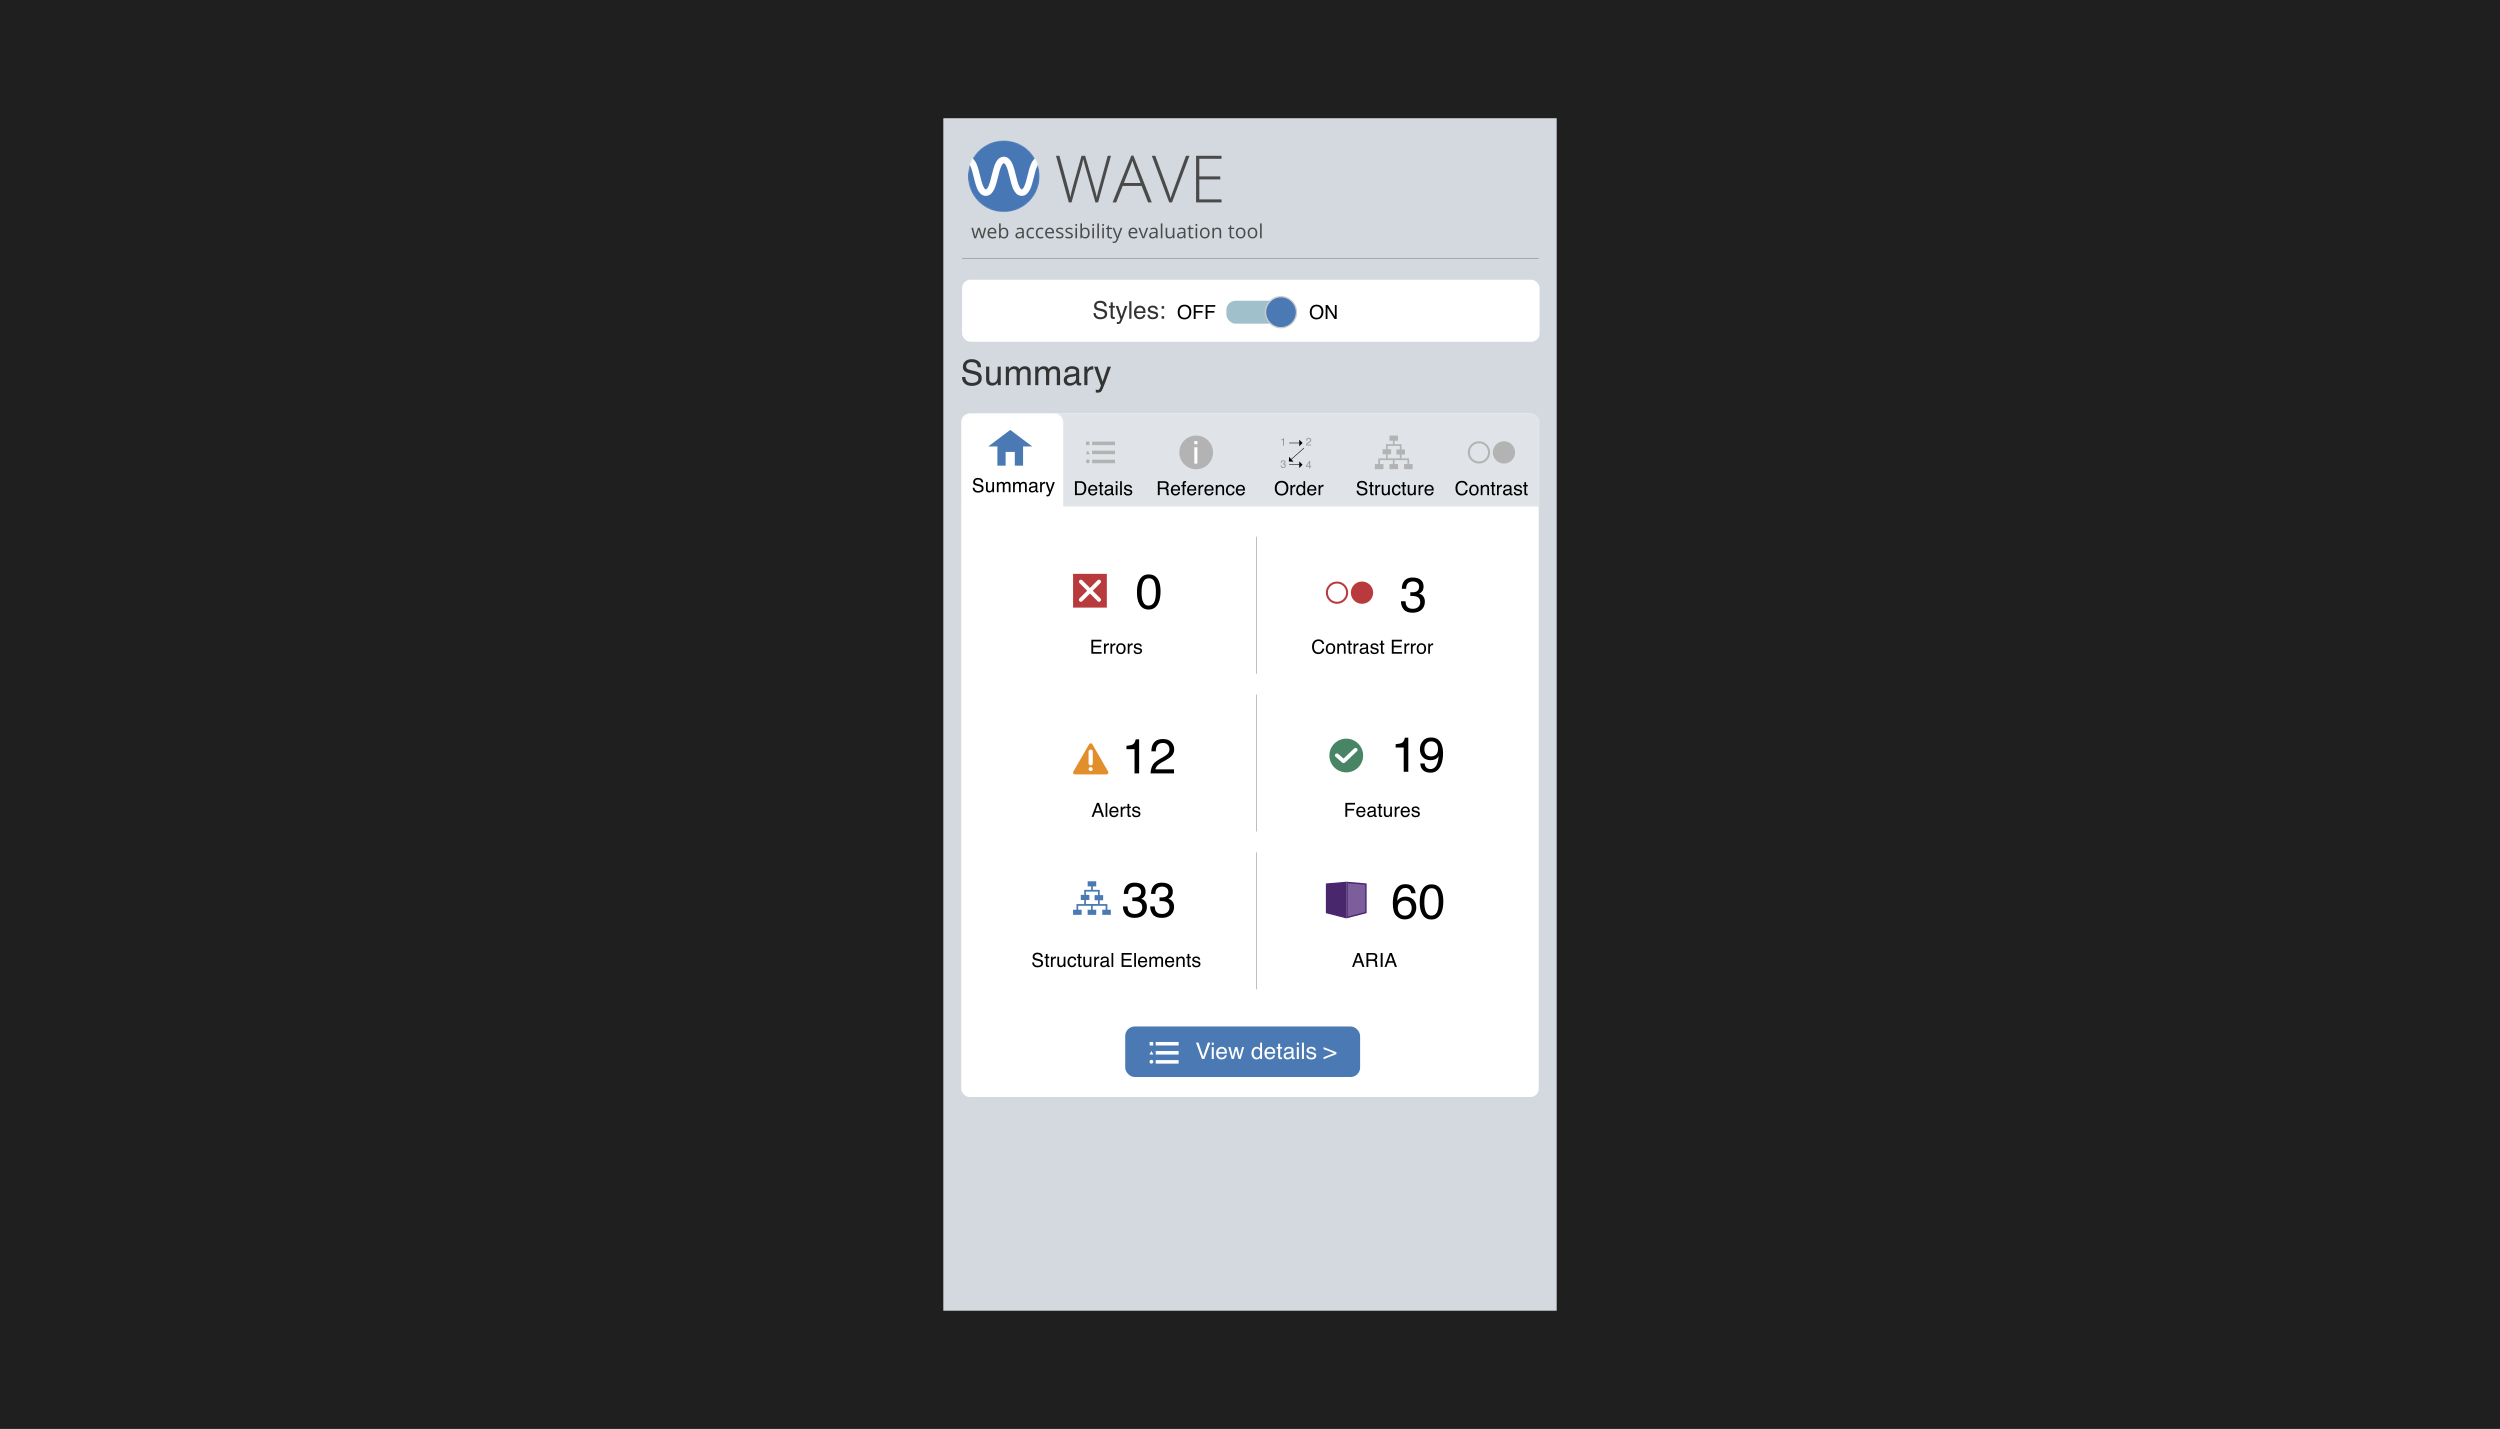 <?xml version="1.0" encoding="UTF-8"?>
<svg xmlns="http://www.w3.org/2000/svg" xmlns:xlink="http://www.w3.org/1999/xlink" id="Calque_2" viewBox="0 0 1935 1106">
  <defs>
    <style>.cls-1{fill:#f5fbff;}.cls-2{fill:#fff;}.cls-3{fill:#999;}.cls-4{fill:#b3b3b3;}.cls-5{fill:#b83a3c;}.cls-6{fill:#333;}.cls-7{fill:#a0c1cb;}.cls-8{fill:#d3d9de;}.cls-9{fill:#e0e4e8;}.cls-10{fill:#e18e2b;}.cls-11{fill:#1f1f1f;}.cls-12{fill:#4a4a4a;}.cls-13{fill:#4a79b3;}.cls-14{fill:#4877b5;}.cls-15{fill:#48276d;}.cls-16{fill:#488566;}.cls-17{fill:#7c5e9c;}.cls-18{fill:#4b79b3;stroke:#ccc;stroke-width:1.04px;}.cls-18,.cls-19,.cls-20{stroke-miterlimit:10;}.cls-19{stroke:#666;stroke-width:.32px;}.cls-19,.cls-21,.cls-22,.cls-20{fill:none;}.cls-21{mask:url(#mask);}.cls-22{stroke:#fff;stroke-width:5.05px;}.cls-20{stroke:#000;stroke-width:.42px;}</style>
    <mask id="mask" x="749.16" y="108.68" width="55.56" height="55.56" maskUnits="userSpaceOnUse">
      <g id="mask0">
        <circle class="cls-14" cx="776.94" cy="136.46" r="27.78"></circle>
      </g>
    </mask>
  </defs>
  <g id="Calque_1-2">
    <rect class="cls-11" width="1935" height="1106"></rect>
    <rect class="cls-8" x="730.12" y="91.5" width="474.76" height="923"></rect>
    <rect class="cls-2" x="744.01" y="320.04" width="446.98" height="529.05" rx="6.43" ry="6.43"></rect>
    <circle class="cls-5" cx="1054.2" cy="458.72" r="8.63"></circle>
    <path class="cls-5" d="m1034.84,451.66c3.89,0,7.06,3.17,7.06,7.06s-3.17,7.06-7.06,7.06-7.06-3.17-7.06-7.06,3.17-7.06,7.06-7.06m0-1.57c-4.77,0-8.63,3.86-8.63,8.63s3.86,8.63,8.63,8.63,8.63-3.86,8.63-8.63-3.86-8.63-8.63-8.63h0Z"></path>
    <rect class="cls-5" x="830.56" y="444.16" width="26.13" height="26.13"></rect>
    <path class="cls-2" d="m845.78,457.23l5.94-5.94c.6-.6.6-1.56,0-2.16-.6-.6-1.56-.6-2.16,0l-5.94,5.94-5.94-5.94c-.6-.6-1.56-.6-2.16,0-.6.6-.6,1.56,0,2.16l5.94,5.94-5.94,5.94c-.6.6-.6,1.56,0,2.16.3.3.69.45,1.08.45s.78-.15,1.08-.45l5.94-5.94,5.94,5.94c.3.3.69.45,1.08.45s.78-.15,1.08-.45c.6-.6.6-1.56,0-2.16l-5.94-5.94Z"></path>
    <path class="cls-10" d="m857.72,597.24l-12.25-21.22c-.55-.95-1.92-.95-2.47,0l-12.25,21.22c-.55.95.14,2.14,1.24,2.14h24.5c1.1,0,1.78-1.19,1.24-2.14Zm-11.98-1.99c0,.86-.7,1.56-1.56,1.56h0c-.86,0-1.56-.7-1.56-1.56h0c0-.86.7-1.56,1.56-1.56h0c.86,0,1.56.7,1.56,1.56h0Zm.07-4.42c0,.89-.72,1.62-1.62,1.62h-.04c-.89,0-1.62-.72-1.62-1.62v-9.04c0-.89.72-1.62,1.62-1.62h.04c.89,0,1.62.72,1.62,1.62v9.04Z"></path>
    <circle class="cls-16" cx="1042.01" cy="584.77" r="13.06"></circle>
    <path class="cls-2" d="m1050.31,579.3c-.65-.54-1.66-.51-2.27.07l-8.15,7.78-3.97-3.53c-.63-.56-1.64-.56-2.27,0s-.63,1.46,0,2.02l5.13,4.57c.31.28.72.42,1.13.42s.82-.14,1.13-.42c.05-.05.09-.1.14-.15.08-.05.15-.11.22-.17l8.97-8.56c.6-.58.57-1.48-.08-2.02Z"></path>
    <polygon class="cls-15" points="1026.76 706.35 1026.76 684.28 1041.45 683.02 1041.45 710.12 1026.76 706.35"></polygon>
    <path class="cls-15" d="m1040.9,683.62v25.8l-13.59-3.49v-21.14l13.59-1.16m1.1-1.19l-15.78,1.35v23l15.78,4.06v-28.41h0Z"></path>
    <polygon class="cls-17" points="1042.54 683.02 1057.23 684.28 1057.23 706.35 1042.54 710.12 1042.54 683.02"></polygon>
    <path class="cls-15" d="m1043.09,683.62l13.59,1.16v21.14l-13.59,3.49v-25.8m-1.1-1.19v28.41l15.78-4.06v-23l-15.78-1.35h0Z"></path>
    <path class="cls-13" d="m857.1,704.14v-4.35h-.01v-.06h-5.9v-2.92h2.65v-3.98h-2.65v-4.06h-5.36v-2.68h2.65v-3.98h-6.63v3.98h2.65v2.68h-5.33v3.86h-2.65v3.98h2.65v3.12h-5.97v.06h0v4.36h-2.65v3.98h6.63v-3.98h-2.66v-3.08h9.95v3.08h-2.63v3.98h6.63v-3.98h-2.68v-3.08h9.96v3.08h-2.59v3.98h6.63v-3.98h-2.72Zm-16.6-11.52v-2.54h9.36v2.74h-2.65v3.98h2.65v2.92h-9.36v-3.12h2.65v-3.98h-2.65Z"></path>
    <rect class="cls-13" x="870.91" y="794.48" width="181.82" height="39.14" rx="7.39" ry="7.39"></rect>
    <rect class="cls-2" x="894.52" y="806.48" width="17.73" height="2.73"></rect>
    <rect class="cls-2" x="894.52" y="813.5" width="17.73" height="2.73"></rect>
    <rect class="cls-2" x="894.52" y="820.52" width="17.73" height="2.73"></rect>
    <rect class="cls-2" x="889.82" y="806.48" width="2.75" height="2.75"></rect>
    <polygon class="cls-1" points="891.19 813.46 889.66 816.22 892.72 816.22 891.19 813.46"></polygon>
    <circle class="cls-2" cx="891.19" cy="821.77" r="1.47"></circle>
    <path class="cls-9" d="m751.07,320.04h434.11c3.55,0,6.43,2.88,6.43,6.43v65.54h-440.55c-3.55,0-6.43-2.88-6.43-6.43v-59.11c0-3.55,2.88-6.43,6.43-6.43Z"></path>
    <rect class="cls-2" x="744.64" y="320.04" width="78.28" height="87.12" rx="6.43" ry="6.43"></rect>
    <path class="cls-6" d="m747.13,291.74c.06,1.11.31,2.01.76,2.71.85,1.3,2.34,1.95,4.48,1.95.96,0,1.83-.14,2.62-.43,1.53-.55,2.29-1.54,2.29-2.96,0-1.07-.32-1.83-.97-2.28-.65-.44-1.68-.83-3.08-1.16l-2.57-.6c-1.68-.39-2.87-.82-3.57-1.29-1.21-.82-1.81-2.04-1.81-3.67,0-1.76.59-3.21,1.78-4.33s2.86-1.69,5.04-1.69c2,0,3.7.5,5.1,1.49,1.4.99,2.1,2.58,2.1,4.76h-2.49c-.13-1.05-.4-1.85-.82-2.41-.78-1.02-2.09-1.53-3.95-1.53-1.5,0-2.58.33-3.24.99-.66.66-.99,1.42-.99,2.29,0,.96.39,1.66,1.16,2.11.51.28,1.66.64,3.45,1.07l2.66.63c1.28.3,2.27.72,2.97,1.24,1.21.92,1.81,2.25,1.81,3.99,0,2.17-.77,3.72-2.31,4.66-1.54.93-3.33,1.4-5.37,1.4-2.38,0-4.24-.62-5.58-1.87-1.34-1.24-2-2.91-1.98-5.03h2.5Z"></path>
    <path class="cls-6" d="m765.69,283.78v9.48c0,.73.11,1.33.34,1.79.42.85,1.19,1.28,2.33,1.28,1.63,0,2.74-.75,3.33-2.24.32-.8.48-1.9.48-3.29v-7.02h2.4v14.29h-2.27l.03-2.11c-.31.54-.69,1-1.14,1.37-.9.75-1.99,1.12-3.27,1.12-2,0-3.36-.68-4.08-2.04-.39-.73-.59-1.7-.59-2.92v-9.71h2.46Z"></path>
    <path class="cls-6" d="m778.49,283.78h2.38v2.03c.57-.7,1.08-1.21,1.55-1.53.79-.54,1.69-.81,2.69-.81,1.14,0,2.05.28,2.75.84.39.32.75.79,1.07,1.41.53-.76,1.16-1.33,1.88-1.7s1.53-.55,2.43-.55c1.92,0,3.23.69,3.92,2.08.37.75.56,1.75.56,3.01v9.51h-2.5v-9.92c0-.95-.24-1.6-.71-1.96-.48-.36-1.06-.53-1.74-.53-.94,0-1.75.32-2.43.95-.68.63-1.02,1.69-1.02,3.16v8.31h-2.44v-9.32c0-.97-.12-1.68-.35-2.12-.36-.67-1.04-1-2.04-1-.91,0-1.73.35-2.47,1.05-.74.7-1.11,1.97-1.11,3.82v7.58h-2.4v-14.29Z"></path>
    <path class="cls-6" d="m801.24,283.78h2.38v2.03c.57-.7,1.08-1.21,1.55-1.53.79-.54,1.69-.81,2.69-.81,1.14,0,2.05.28,2.75.84.39.32.75.79,1.07,1.41.53-.76,1.16-1.33,1.88-1.7s1.53-.55,2.43-.55c1.92,0,3.23.69,3.92,2.08.37.75.56,1.75.56,3.01v9.51h-2.5v-9.92c0-.95-.24-1.6-.71-1.96-.48-.36-1.06-.53-1.74-.53-.94,0-1.75.32-2.43.95-.68.63-1.02,1.69-1.02,3.16v8.31h-2.44v-9.32c0-.97-.12-1.68-.35-2.12-.36-.67-1.04-1-2.04-1-.91,0-1.73.35-2.47,1.05-.74.7-1.11,1.97-1.11,3.82v7.58h-2.4v-14.29Z"></path>
    <path class="cls-6" d="m831.66,289.42c.55-.07.92-.3,1.11-.69.11-.21.16-.52.16-.92,0-.82-.29-1.42-.87-1.79-.58-.37-1.41-.56-2.5-.56-1.25,0-2.14.34-2.66,1.02-.29.38-.48.93-.57,1.68h-2.24c.04-1.77.62-2.99,1.71-3.69,1.1-.69,2.37-1.04,3.82-1.04,1.68,0,3.04.32,4.09.96,1.04.64,1.56,1.64,1.56,2.99v8.23c0,.25.05.45.15.6.1.15.32.23.65.23.11,0,.23,0,.36-.02.13-.01.28-.03.43-.06v1.77c-.37.11-.66.17-.85.2-.2.03-.46.04-.8.04-.83,0-1.43-.29-1.8-.88-.2-.31-.33-.75-.41-1.32-.49.64-1.19,1.2-2.11,1.67s-1.93.71-3.03.71c-1.33,0-2.41-.4-3.25-1.21-.84-.8-1.26-1.81-1.26-3.02,0-1.32.41-2.35,1.24-3.08.83-.73,1.91-1.18,3.25-1.35l3.83-.48Zm-5.06,6.49c.51.4,1.11.6,1.8.6.84,0,1.66-.2,2.45-.59,1.33-.65,2-1.71,2-3.18v-1.93c-.29.19-.67.34-1.13.47-.46.12-.91.21-1.36.27l-1.45.19c-.87.12-1.52.3-1.96.55-.74.42-1.11,1.08-1.11,2,0,.69.25,1.24.76,1.64Z"></path>
    <path class="cls-6" d="m839.26,283.78h2.28v2.47c.19-.48.64-1.06,1.37-1.75.73-.69,1.57-1.03,2.52-1.03.04,0,.12,0,.23.01s.29.03.55.05v2.53c-.14-.03-.27-.04-.39-.05-.12,0-.25-.01-.39-.01-1.21,0-2.14.39-2.79,1.17-.65.78-.97,1.67-.97,2.69v8.22h-2.4v-14.29Z"></path>
    <path class="cls-6" d="m857.22,283.78h2.66c-.34.92-1.09,3.01-2.25,6.27-.87,2.46-1.6,4.46-2.19,6.01-1.39,3.64-2.36,5.87-2.93,6.67-.57.8-1.55,1.2-2.93,1.2-.34,0-.6-.01-.78-.04-.18-.03-.41-.08-.67-.15v-2.19c.42.12.72.19.91.21.19.03.35.04.49.04.44,0,.77-.07.98-.22.21-.15.38-.33.53-.54.04-.07.2-.44.48-1.09.28-.66.48-1.15.6-1.46l-5.28-14.71h2.72l3.83,11.64,3.85-11.64Z"></path>
    <path d="m754.25,377.49c.03.61.17,1.11.42,1.49.47.72,1.29,1.07,2.47,1.07.53,0,1.01-.08,1.45-.24.84-.3,1.26-.85,1.26-1.63,0-.59-.18-1.01-.53-1.26-.36-.25-.93-.46-1.7-.64l-1.42-.33c-.93-.22-1.58-.45-1.97-.71-.67-.45-1-1.13-1-2.02,0-.97.33-1.77.98-2.39.65-.62,1.58-.93,2.78-.93,1.1,0,2.04.27,2.81.82.77.55,1.16,1.42,1.16,2.62h-1.38c-.07-.58-.22-1.02-.45-1.33-.43-.56-1.15-.85-2.18-.85-.83,0-1.42.18-1.78.54-.36.36-.54.78-.54,1.27,0,.53.21.92.64,1.16.28.16.91.35,1.9.59l1.47.35c.71.17,1.25.4,1.64.68.67.51,1,1.24,1,2.2,0,1.2-.42,2.05-1.27,2.57-.85.52-1.84.77-2.96.77-1.31,0-2.34-.34-3.08-1.03-.74-.68-1.1-1.61-1.09-2.77h1.38Z"></path>
    <path d="m764.49,373.1v5.23c0,.4.06.73.19.99.23.47.66.71,1.28.71.9,0,1.51-.41,1.83-1.24.18-.44.27-1.05.27-1.82v-3.87h1.32v7.88h-1.25v-1.16c-.15.3-.36.55-.61.76-.5.41-1.1.62-1.8.62-1.1,0-1.85-.38-2.25-1.13-.22-.4-.33-.94-.33-1.61v-5.36h1.35Z"></path>
    <path d="m771.55,373.1h1.31v1.12c.31-.39.6-.67.85-.85.44-.3.93-.45,1.49-.45.63,0,1.13.15,1.52.46.22.18.41.44.59.78.29-.42.64-.73,1.04-.94.4-.2.84-.31,1.34-.31,1.06,0,1.78.38,2.16,1.15.21.41.31.97.31,1.66v5.25h-1.38v-5.47c0-.52-.13-.89-.39-1.08-.26-.2-.58-.29-.96-.29-.52,0-.97.17-1.34.52s-.56.93-.56,1.74v4.58h-1.35v-5.14c0-.53-.06-.92-.19-1.17-.2-.37-.58-.55-1.12-.55-.5,0-.96.19-1.37.58-.41.39-.61,1.09-.61,2.1v4.18h-1.32v-7.88Z"></path>
    <path d="m784.1,373.1h1.31v1.12c.31-.39.6-.67.85-.85.44-.3.93-.45,1.49-.45.63,0,1.13.15,1.52.46.22.18.41.44.59.78.29-.42.64-.73,1.04-.94.4-.2.84-.31,1.34-.31,1.06,0,1.78.38,2.16,1.15.21.41.31.97.31,1.66v5.25h-1.38v-5.47c0-.52-.13-.89-.39-1.08-.26-.2-.58-.29-.96-.29-.52,0-.97.17-1.34.52s-.56.93-.56,1.74v4.58h-1.35v-5.14c0-.53-.06-.92-.19-1.17-.2-.37-.58-.55-1.12-.55-.5,0-.96.19-1.37.58-.41.39-.61,1.09-.61,2.1v4.18h-1.32v-7.88Z"></path>
    <path d="m800.87,376.21c.3-.04.51-.17.61-.38.06-.12.09-.29.09-.51,0-.45-.16-.78-.48-.99-.32-.2-.78-.31-1.38-.31-.69,0-1.18.19-1.47.56-.16.21-.27.52-.32.92h-1.24c.02-.97.34-1.65.94-2.03.61-.38,1.31-.57,2.11-.57.93,0,1.68.18,2.26.53.57.35.86.9.86,1.65v4.54c0,.14.03.25.08.33.06.08.17.12.36.12.06,0,.12,0,.2-.01.07,0,.15-.02.24-.03v.98c-.21.06-.36.1-.47.11-.11.01-.26.02-.44.02-.46,0-.79-.16-.99-.49-.11-.17-.18-.41-.23-.73-.27.35-.66.66-1.16.92s-1.06.39-1.67.39c-.73,0-1.33-.22-1.79-.66-.46-.44-.7-1-.7-1.66,0-.73.23-1.3.68-1.7.46-.4,1.05-.65,1.79-.74l2.11-.26Zm-2.79,3.58c.28.22.61.33.99.33.47,0,.92-.11,1.35-.32.74-.36,1.1-.94,1.1-1.76v-1.06c-.16.1-.37.19-.62.26-.25.07-.5.12-.75.15l-.8.1c-.48.06-.84.16-1.08.3-.41.23-.61.6-.61,1.1,0,.38.14.68.42.9Z"></path>
    <path d="m805.06,373.1h1.26v1.36c.1-.26.36-.59.76-.97.4-.38.87-.57,1.39-.57.02,0,.07,0,.12,0s.16.01.3.03v1.4c-.08-.01-.15-.02-.22-.03-.07,0-.14,0-.22,0-.67,0-1.18.21-1.54.64-.36.43-.54.92-.54,1.48v4.53h-1.32v-7.88Z"></path>
    <path d="m814.97,373.1h1.46c-.19.51-.6,1.66-1.24,3.46-.48,1.35-.88,2.46-1.21,3.31-.76,2.01-1.3,3.23-1.62,3.68-.31.44-.85.66-1.62.66-.19,0-.33,0-.43-.02-.1-.01-.22-.04-.37-.08v-1.21c.23.06.4.1.5.12s.19.02.27.02c.25,0,.42-.04.54-.12.12-.08.21-.18.29-.3.02-.04.11-.24.26-.6.15-.36.26-.63.33-.81l-2.91-8.11h1.5l2.11,6.42,2.13-6.42Z"></path>
    <path d="m832.01,372.44h4.32c1.47,0,2.6.53,3.41,1.58.72.95,1.08,2.17,1.08,3.66,0,1.15-.21,2.19-.64,3.11-.75,1.64-2.04,2.46-3.87,2.46h-4.3v-10.81Zm4.03,9.56c.48,0,.88-.05,1.19-.15.56-.19,1.01-.56,1.37-1.1.28-.44.49-1,.61-1.68.07-.41.11-.78.11-1.13,0-1.34-.26-2.38-.78-3.12-.52-.74-1.36-1.11-2.51-1.11h-2.54v8.3h2.55Z"></path>
    <path d="m847.52,375.59c.52.26.92.6,1.19,1.02.26.4.44.86.53,1.39.08.36.12.94.12,1.74h-5.73c.02.8.21,1.44.56,1.93.35.48.89.73,1.63.73.69,0,1.23-.23,1.64-.69.23-.27.39-.57.49-.92h1.3c-.03.29-.15.61-.34.97-.19.36-.41.65-.65.87-.4.39-.89.66-1.48.79-.32.08-.67.12-1.07.12-.97,0-1.8-.36-2.48-1.07-.68-.71-1.02-1.71-1.02-3s.34-2.29,1.02-3.08,1.57-1.18,2.68-1.18c.56,0,1.09.13,1.62.39Zm.47,3.09c-.05-.57-.18-1.03-.37-1.38-.36-.64-.96-.96-1.8-.96-.6,0-1.11.22-1.52.66-.41.44-.62,1-.65,1.67h4.34Z"></path>
    <path d="m851.29,373.17h1.34v2.2h1.26v1.08h-1.26v5.14c0,.27.09.46.28.55.1.05.27.08.51.08.06,0,.13,0,.21,0s.16-.01.26-.02v1.05c-.15.04-.31.08-.47.1s-.34.03-.53.03c-.62,0-1.04-.16-1.26-.47-.22-.32-.33-.73-.33-1.23v-5.22h-1.07v-1.08h1.07v-2.2Z"></path>
    <path d="m859.44,378.48c.3-.04.51-.17.61-.38.06-.12.09-.29.09-.51,0-.45-.16-.78-.48-.99-.32-.2-.78-.31-1.38-.31-.69,0-1.18.19-1.47.56-.16.21-.27.52-.32.92h-1.24c.02-.97.34-1.65.94-2.03.61-.38,1.31-.57,2.11-.57.93,0,1.68.18,2.26.53.57.35.86.9.86,1.65v4.54c0,.14.03.25.08.33.06.08.17.12.36.12.06,0,.12,0,.2-.01.07,0,.15-.02.24-.03v.98c-.21.06-.36.1-.47.11-.11.01-.26.02-.44.02-.46,0-.79-.16-.99-.49-.11-.17-.18-.41-.23-.73-.27.35-.66.66-1.16.92s-1.06.39-1.67.39c-.73,0-1.33-.22-1.79-.66-.46-.44-.7-1-.7-1.66,0-.73.23-1.3.68-1.7.46-.4,1.05-.65,1.79-.74l2.11-.26Zm-2.79,3.58c.28.22.61.33.99.33.47,0,.92-.11,1.35-.32.74-.36,1.1-.94,1.1-1.76v-1.06c-.16.1-.37.19-.62.26-.25.07-.5.12-.75.15l-.8.1c-.48.06-.84.16-1.08.3-.41.23-.61.6-.61,1.1,0,.38.14.68.42.9Z"></path>
    <path d="m863.59,372.44h1.35v1.5h-1.35v-1.5Zm0,2.96h1.35v7.84h-1.35v-7.84Z"></path>
    <path d="m866.98,372.44h1.32v10.81h-1.32v-10.81Z"></path>
    <path d="m871.08,380.78c.04.44.15.78.34,1.02.34.43.93.64,1.77.64.5,0,.94-.11,1.32-.32s.57-.54.57-.99c0-.34-.15-.6-.46-.77-.19-.11-.58-.23-1.15-.38l-1.07-.27c-.68-.17-1.19-.35-1.51-.56-.58-.36-.87-.85-.87-1.49,0-.75.27-1.35.82-1.81s1.28-.69,2.2-.69c1.2,0,2.07.35,2.6,1.04.33.44.49.92.48,1.43h-1.25c-.02-.3-.13-.57-.32-.81-.31-.35-.85-.52-1.62-.52-.51,0-.9.1-1.16.29-.26.19-.4.44-.4.75,0,.34.17.62.52.82.2.12.49.23.88.32l.89.21c.97.23,1.62.45,1.95.67.52.34.77.87.77,1.6s-.27,1.31-.81,1.82c-.54.51-1.36.77-2.46.77-1.19,0-2.03-.27-2.52-.8-.49-.53-.76-1.19-.79-1.98h1.27Z"></path>
    <path d="m896.15,372.44h4.91c.81,0,1.48.12,2,.36,1,.46,1.5,1.31,1.5,2.55,0,.65-.13,1.18-.4,1.59-.27.41-.64.74-1.12.99.42.17.74.4.95.68.21.28.33.73.36,1.36l.05,1.45c.01.41.05.72.1.92.09.34.25.56.47.66v.24h-1.79c-.05-.09-.09-.21-.12-.36-.03-.15-.05-.43-.07-.85l-.09-1.8c-.03-.71-.29-1.18-.76-1.42-.27-.13-.7-.2-1.28-.2h-3.24v4.63h-1.46v-10.81Zm4.75,4.95c.67,0,1.2-.14,1.58-.41.39-.27.58-.77.58-1.49,0-.77-.27-1.29-.82-1.57-.29-.15-.68-.22-1.17-.22h-3.48v3.69h3.29Z"></path>
    <path d="m911.55,375.59c.52.26.92.6,1.19,1.02.26.4.44.86.53,1.39.08.36.12.94.12,1.74h-5.73c.02.8.21,1.44.56,1.93.35.48.89.73,1.63.73.69,0,1.23-.23,1.64-.69.23-.27.39-.57.49-.92h1.3c-.03.29-.15.61-.34.97-.19.36-.41.65-.65.87-.4.39-.89.66-1.48.79-.32.08-.67.12-1.07.12-.97,0-1.8-.36-2.48-1.07-.68-.71-1.02-1.71-1.02-3s.34-2.29,1.02-3.08,1.57-1.18,2.68-1.18c.56,0,1.09.13,1.62.39Zm.47,3.09c-.05-.57-.18-1.03-.37-1.38-.36-.64-.96-.96-1.8-.96-.6,0-1.11.22-1.52.66-.41.44-.62,1-.65,1.67h4.34Z"></path>
    <path d="m915.68,372.97c.31-.45.91-.68,1.79-.68.08,0,.17,0,.26,0,.09,0,.19.01.3.02v1.21c-.14,0-.24-.02-.3-.02-.06,0-.12,0-.17,0-.41,0-.65.1-.73.31s-.12.74-.12,1.59h1.32v1.04h-1.32v6.8h-1.31v-6.8h-1.1v-1.04h1.1v-1.24c.02-.55.12-.95.29-1.21Z"></path>
    <path d="m924.11,375.59c.52.26.92.6,1.19,1.02.26.4.44.86.53,1.39.08.36.12.94.12,1.74h-5.73c.02.8.21,1.44.56,1.93.35.48.89.73,1.63.73.69,0,1.23-.23,1.64-.69.23-.27.39-.57.49-.92h1.3c-.03.29-.15.61-.34.97-.19.36-.41.65-.65.87-.4.39-.89.66-1.48.79-.32.08-.67.12-1.07.12-.97,0-1.8-.36-2.48-1.07-.68-.71-1.02-1.71-1.02-3s.34-2.29,1.02-3.08,1.57-1.18,2.68-1.18c.56,0,1.09.13,1.62.39Zm.47,3.09c-.05-.57-.18-1.03-.37-1.38-.36-.64-.96-.96-1.8-.96-.6,0-1.11.22-1.52.66-.41.44-.62,1-.65,1.67h4.34Z"></path>
    <path d="m927.66,375.37h1.26v1.36c.1-.26.36-.59.76-.97.4-.38.87-.57,1.39-.57.02,0,.07,0,.12,0s.16.01.3.03v1.4c-.08-.01-.15-.02-.22-.03-.07,0-.14,0-.22,0-.67,0-1.18.21-1.54.64-.36.43-.54.92-.54,1.48v4.53h-1.32v-7.88Z"></path>
    <path d="m937.51,375.59c.52.26.92.6,1.19,1.02.26.4.44.86.53,1.39.08.36.12.94.12,1.74h-5.73c.02.8.21,1.44.56,1.93.35.48.89.73,1.63.73.69,0,1.23-.23,1.64-.69.23-.27.39-.57.49-.92h1.3c-.03.29-.15.61-.34.97-.19.36-.41.65-.65.87-.4.39-.89.66-1.48.79-.32.08-.67.12-1.07.12-.97,0-1.8-.36-2.48-1.07-.68-.71-1.02-1.71-1.02-3s.34-2.29,1.02-3.08,1.57-1.18,2.68-1.18c.56,0,1.09.13,1.62.39Zm.47,3.09c-.05-.57-.18-1.03-.37-1.38-.36-.64-.96-.96-1.8-.96-.6,0-1.11.22-1.52.66-.41.44-.62,1-.65,1.67h4.34Z"></path>
    <path d="m941.02,375.37h1.26v1.12c.37-.46.77-.79,1.18-.99.42-.2.88-.3,1.39-.3,1.12,0,1.87.39,2.27,1.17.22.43.32,1.04.32,1.83v5.05h-1.35v-4.97c0-.48-.07-.87-.21-1.16-.24-.49-.66-.74-1.28-.74-.31,0-.57.03-.77.1-.36.11-.68.32-.96.65-.22.26-.36.53-.43.81-.07.28-.1.67-.1,1.19v4.13h-1.32v-7.88Z"></path>
    <path d="m954.6,375.79c.56.43.89,1.17,1,2.23h-1.29c-.08-.49-.26-.89-.54-1.21s-.73-.48-1.35-.48c-.84,0-1.45.41-1.81,1.23-.24.53-.35,1.19-.35,1.98s.17,1.45.5,1.99c.33.54.86.81,1.57.81.55,0,.98-.17,1.31-.5.32-.33.54-.79.67-1.37h1.29c-.15,1.04-.51,1.81-1.1,2.29-.59.48-1.34.72-2.26.72-1.03,0-1.85-.38-2.46-1.13-.61-.75-.92-1.69-.92-2.82,0-1.38.34-2.46,1.01-3.23.67-.77,1.53-1.15,2.57-1.15.89,0,1.61.22,2.17.65Z"></path>
    <path d="m961.8,375.59c.52.26.92.6,1.19,1.02.26.4.44.86.53,1.39.08.36.12.94.12,1.74h-5.73c.02.8.21,1.44.56,1.93.35.48.89.73,1.63.73.69,0,1.23-.23,1.64-.69.23-.27.39-.57.49-.92h1.3c-.03.29-.15.61-.34.97-.19.36-.41.65-.65.87-.4.39-.89.66-1.48.79-.32.08-.67.12-1.07.12-.97,0-1.8-.36-2.48-1.07-.68-.71-1.02-1.71-1.02-3s.34-2.29,1.02-3.08,1.57-1.18,2.68-1.18c.56,0,1.09.13,1.62.39Zm.47,3.09c-.05-.57-.18-1.03-.37-1.38-.36-.64-.96-.96-1.8-.96-.6,0-1.11.22-1.52.66-.41.44-.62,1-.65,1.67h4.34Z"></path>
    <path d="m996.14,373.99c.72.96,1.07,2.18,1.07,3.67,0,1.61-.41,2.95-1.23,4.02-.96,1.26-2.33,1.88-4.11,1.88-1.66,0-2.97-.55-3.92-1.65-.85-1.06-1.27-2.4-1.27-4.02,0-1.46.36-2.71,1.09-3.75.93-1.33,2.31-2,4.13-2s3.32.61,4.24,1.84Zm-1.29,6.89c.58-.93.86-1.99.86-3.19,0-1.27-.33-2.29-1-3.07-.67-.78-1.57-1.16-2.73-1.16s-2.03.38-2.74,1.15-1.06,1.9-1.06,3.4c0,1.2.3,2.21.91,3.03.61.82,1.59,1.23,2.95,1.23s2.22-.46,2.8-1.39Z"></path>
    <path d="m998.81,375.37h1.26v1.36c.1-.26.36-.59.76-.97.4-.38.87-.57,1.39-.57.02,0,.07,0,.12,0s.16.01.3.03v1.4c-.08-.01-.15-.02-.22-.03-.07,0-.14,0-.22,0-.67,0-1.18.21-1.54.64-.36.43-.54.92-.54,1.48v4.53h-1.32v-7.88Z"></path>
    <path d="m1008.12,375.61c.23.15.5.4.8.77v-3.98h1.27v10.84h-1.19v-1.1c-.31.49-.67.84-1.09,1.05-.42.22-.9.32-1.44.32-.87,0-1.63-.37-2.27-1.11s-.96-1.72-.96-2.95c0-1.15.29-2.14.88-2.98.58-.84,1.42-1.26,2.5-1.26.6,0,1.1.13,1.51.38Zm-2.96,5.91c.36.57.93.85,1.71.85.61,0,1.11-.26,1.5-.79.39-.53.59-1.28.59-2.27s-.2-1.73-.61-2.21c-.41-.48-.91-.72-1.5-.72-.66,0-1.2.26-1.61.77-.41.51-.62,1.26-.62,2.25,0,.84.18,1.55.53,2.12Z"></path>
    <path d="m1017.04,375.59c.52.26.92.6,1.19,1.02.26.4.44.86.53,1.39.08.36.12.94.12,1.74h-5.73c.02.8.21,1.44.56,1.93.35.48.89.73,1.63.73.69,0,1.23-.23,1.64-.69.23-.27.39-.57.49-.92h1.3c-.03.29-.15.61-.34.97-.19.36-.41.65-.65.87-.4.39-.89.66-1.48.79-.32.08-.67.12-1.07.12-.97,0-1.8-.36-2.48-1.07-.68-.71-1.02-1.71-1.02-3s.34-2.29,1.02-3.08,1.57-1.18,2.68-1.18c.56,0,1.09.13,1.62.39Zm.47,3.09c-.05-.57-.18-1.03-.37-1.38-.36-.64-.96-.96-1.8-.96-.6,0-1.11.22-1.52.66-.41.44-.62,1-.65,1.67h4.34Z"></path>
    <path d="m1020.59,375.37h1.26v1.36c.1-.26.36-.59.76-.97.4-.38.87-.57,1.39-.57.02,0,.07,0,.12,0s.16.01.3.03v1.4c-.08-.01-.15-.02-.22-.03-.07,0-.14,0-.22,0-.67,0-1.18.21-1.54.64-.36.43-.54.92-.54,1.48v4.53h-1.32v-7.88Z"></path>
    <path d="m1051.38,379.76c.03.61.17,1.11.42,1.49.47.72,1.29,1.07,2.47,1.07.53,0,1.01-.08,1.45-.24.84-.3,1.26-.85,1.26-1.63,0-.59-.18-1.01-.53-1.26-.36-.25-.93-.46-1.7-.64l-1.42-.33c-.93-.22-1.58-.45-1.97-.71-.67-.45-1-1.13-1-2.02,0-.97.33-1.77.98-2.39.65-.62,1.58-.93,2.78-.93,1.1,0,2.04.27,2.81.82.77.55,1.16,1.42,1.16,2.62h-1.38c-.07-.58-.22-1.02-.45-1.33-.43-.56-1.15-.85-2.18-.85-.83,0-1.42.18-1.78.54-.36.36-.54.78-.54,1.27,0,.53.21.92.64,1.16.28.16.91.35,1.9.59l1.47.35c.71.17,1.25.4,1.64.68.67.51,1,1.24,1,2.2,0,1.2-.42,2.05-1.27,2.57-.85.52-1.84.77-2.96.77-1.31,0-2.34-.34-3.08-1.03-.74-.68-1.1-1.61-1.09-2.77h1.38Z"></path>
    <path d="m1060.56,373.17h1.34v2.2h1.26v1.08h-1.26v5.14c0,.27.09.46.28.55.1.05.27.08.51.08.06,0,.13,0,.21,0s.16-.01.26-.02v1.05c-.15.04-.31.08-.47.1s-.34.03-.53.03c-.62,0-1.04-.16-1.26-.47-.22-.32-.33-.73-.33-1.23v-5.22h-1.07v-1.08h1.07v-2.2Z"></path>
    <path d="m1064.52,375.37h1.26v1.36c.1-.26.36-.59.76-.97.4-.38.87-.57,1.39-.57.02,0,.07,0,.12,0s.16.01.3.03v1.4c-.08-.01-.15-.02-.22-.03-.07,0-.14,0-.22,0-.67,0-1.18.21-1.54.64-.36.43-.54.92-.54,1.48v4.53h-1.32v-7.88Z"></path>
    <path d="m1070.82,375.37v5.23c0,.4.06.73.19.99.23.47.66.71,1.28.71.9,0,1.51-.41,1.83-1.24.18-.44.27-1.05.27-1.82v-3.87h1.32v7.88h-1.25v-1.16c-.15.3-.36.55-.61.76-.5.41-1.1.62-1.8.62-1.1,0-1.85-.38-2.25-1.13-.22-.4-.33-.94-.33-1.61v-5.36h1.35Z"></path>
    <path d="m1083.08,375.79c.56.43.89,1.17,1,2.23h-1.29c-.08-.49-.26-.89-.54-1.21s-.73-.48-1.35-.48c-.84,0-1.45.41-1.81,1.23-.24.53-.35,1.19-.35,1.98s.17,1.45.5,1.99c.33.54.86.81,1.57.81.55,0,.98-.17,1.31-.5.32-.33.54-.79.67-1.37h1.29c-.15,1.04-.51,1.81-1.1,2.29-.59.48-1.34.72-2.26.72-1.03,0-1.85-.38-2.46-1.13-.61-.75-.92-1.69-.92-2.82,0-1.38.34-2.46,1.01-3.23.67-.77,1.53-1.15,2.57-1.15.89,0,1.61.22,2.17.65Z"></path>
    <path d="m1085.68,373.17h1.34v2.2h1.26v1.08h-1.26v5.14c0,.27.09.46.28.55.1.05.27.08.51.08.06,0,.13,0,.21,0s.16-.01.26-.02v1.05c-.15.04-.31.08-.47.1s-.34.03-.53.03c-.62,0-1.04-.16-1.26-.47-.22-.32-.33-.73-.33-1.23v-5.22h-1.07v-1.08h1.07v-2.2Z"></path>
    <path d="m1090.92,375.37v5.23c0,.4.06.73.19.99.23.47.66.71,1.28.71.9,0,1.51-.41,1.83-1.24.18-.44.27-1.05.27-1.82v-3.87h1.32v7.88h-1.25v-1.16c-.15.3-.36.55-.61.76-.5.41-1.1.62-1.8.62-1.1,0-1.85-.38-2.25-1.13-.22-.4-.33-.94-.33-1.61v-5.36h1.35Z"></path>
    <path d="m1098.01,375.37h1.26v1.36c.1-.26.36-.59.76-.97.4-.38.87-.57,1.39-.57.02,0,.07,0,.12,0s.16.01.3.03v1.4c-.08-.01-.15-.02-.22-.03-.07,0-.14,0-.22,0-.67,0-1.18.21-1.54.64-.36.43-.54.92-.54,1.48v4.53h-1.32v-7.88Z"></path>
    <path d="m1107.86,375.59c.52.26.92.6,1.19,1.02.26.4.44.86.53,1.39.08.36.12.94.12,1.74h-5.73c.02.8.21,1.44.56,1.93.35.48.89.73,1.63.73.69,0,1.23-.23,1.64-.69.23-.27.39-.57.49-.92h1.3c-.03.29-.15.61-.34.97-.19.36-.41.65-.65.87-.4.39-.89.66-1.48.79-.32.08-.67.12-1.07.12-.97,0-1.8-.36-2.48-1.07-.68-.71-1.02-1.71-1.02-3s.34-2.29,1.02-3.08,1.57-1.18,2.68-1.18c.56,0,1.09.13,1.62.39Zm.47,3.09c-.05-.57-.18-1.03-.37-1.38-.36-.64-.96-.96-1.8-.96-.6,0-1.11.22-1.52.66-.41.44-.62,1-.65,1.67h4.34Z"></path>
    <path d="m1134.66,373.23c.75.72,1.16,1.54,1.24,2.46h-1.43c-.16-.7-.48-1.25-.95-1.66-.47-.41-1.14-.61-2-.61-1.04,0-1.89.37-2.53,1.12-.64.75-.96,1.9-.96,3.44,0,1.27.29,2.29.87,3.08.58.79,1.45,1.18,2.6,1.18,1.06,0,1.87-.41,2.42-1.24.29-.44.51-1.01.66-1.72h1.43c-.13,1.14-.54,2.09-1.25,2.86-.85.93-1.99,1.39-3.43,1.39-1.24,0-2.28-.38-3.13-1.14-1.11-1.01-1.67-2.56-1.67-4.66,0-1.6.42-2.9,1.25-3.92.9-1.11,2.14-1.66,3.73-1.66,1.35,0,2.4.36,3.15,1.08Z"></path>
    <path d="m1143.43,376.16c.7.68,1.04,1.67,1.04,2.98s-.31,2.32-.92,3.15-1.57,1.24-2.86,1.24c-1.08,0-1.93-.37-2.56-1.1-.63-.73-.95-1.72-.95-2.95,0-1.32.33-2.38,1-3.16.67-.78,1.56-1.18,2.69-1.18,1.01,0,1.86.34,2.56,1.01Zm-.82,5.24c.32-.66.48-1.4.48-2.22,0-.73-.12-1.33-.35-1.79-.37-.73-1-1.09-1.91-1.09-.8,0-1.38.31-1.75.93-.36.62-.55,1.36-.55,2.23s.18,1.54.55,2.09c.36.56.94.84,1.73.84.87,0,1.46-.33,1.79-1Z"></path>
    <path d="m1146.1,375.37h1.26v1.12c.37-.46.77-.79,1.18-.99.42-.2.88-.3,1.39-.3,1.12,0,1.87.39,2.27,1.17.22.43.32,1.04.32,1.83v5.05h-1.35v-4.97c0-.48-.07-.87-.21-1.16-.24-.49-.66-.74-1.28-.74-.31,0-.57.03-.77.1-.36.11-.68.32-.96.65-.22.26-.36.53-.43.81-.07.28-.1.67-.1,1.19v4.13h-1.32v-7.88Z"></path>
    <path d="m1154.74,373.17h1.34v2.2h1.26v1.08h-1.26v5.14c0,.27.09.46.28.55.1.05.27.08.51.08.06,0,.13,0,.21,0s.16-.01.26-.02v1.05c-.15.04-.31.08-.47.1s-.34.03-.53.03c-.62,0-1.04-.16-1.26-.47-.22-.32-.33-.73-.33-1.23v-5.22h-1.07v-1.08h1.07v-2.2Z"></path>
    <path d="m1158.7,375.37h1.26v1.36c.1-.26.36-.59.76-.97.4-.38.87-.57,1.39-.57.02,0,.07,0,.12,0s.16.01.3.03v1.4c-.08-.01-.15-.02-.22-.03-.07,0-.14,0-.22,0-.67,0-1.18.21-1.54.64-.36.43-.54.92-.54,1.48v4.53h-1.32v-7.88Z"></path>
    <path d="m1167.9,378.48c.3-.04.51-.17.61-.38.06-.12.09-.29.09-.51,0-.45-.16-.78-.48-.99-.32-.2-.78-.31-1.38-.31-.69,0-1.18.19-1.47.56-.16.21-.27.52-.32.92h-1.24c.02-.97.34-1.65.94-2.03.61-.38,1.31-.57,2.11-.57.93,0,1.68.18,2.26.53.57.35.86.9.86,1.65v4.54c0,.14.03.25.08.33.06.08.17.12.36.12.06,0,.12,0,.2-.01.07,0,.15-.02.24-.03v.98c-.21.06-.36.1-.47.11-.11.01-.26.02-.44.02-.46,0-.79-.16-.99-.49-.11-.17-.18-.41-.23-.73-.27.35-.66.66-1.16.92s-1.06.39-1.67.39c-.73,0-1.33-.22-1.79-.66-.46-.44-.7-1-.7-1.66,0-.73.23-1.3.68-1.7.46-.4,1.05-.65,1.79-.74l2.11-.26Zm-2.79,3.58c.28.22.61.33.99.33.47,0,.92-.11,1.35-.32.74-.36,1.1-.94,1.1-1.76v-1.06c-.16.1-.37.19-.62.26-.25.07-.5.12-.75.15l-.8.1c-.48.06-.84.16-1.08.3-.41.23-.61.6-.61,1.1,0,.38.14.68.42.9Z"></path>
    <path d="m1172.84,380.78c.04.44.15.78.34,1.02.34.43.93.64,1.77.64.5,0,.94-.11,1.32-.32s.57-.54.57-.99c0-.34-.15-.6-.46-.77-.19-.11-.58-.23-1.15-.38l-1.07-.27c-.68-.17-1.19-.35-1.51-.56-.58-.36-.87-.85-.87-1.49,0-.75.27-1.35.82-1.81s1.28-.69,2.2-.69c1.2,0,2.07.35,2.6,1.04.33.44.49.92.48,1.43h-1.25c-.02-.3-.13-.57-.32-.81-.31-.35-.85-.52-1.62-.52-.51,0-.9.1-1.16.29-.26.19-.4.44-.4.75,0,.34.17.62.52.82.2.12.49.23.88.32l.89.21c.97.23,1.62.45,1.95.67.52.34.77.87.77,1.6s-.27,1.31-.81,1.82c-.54.51-1.36.77-2.46.77-1.19,0-2.03-.27-2.52-.8-.49-.53-.76-1.19-.79-1.98h1.27Z"></path>
    <path d="m1179.86,373.17h1.34v2.2h1.26v1.08h-1.26v5.14c0,.27.09.46.28.55.1.05.27.08.51.08.06,0,.13,0,.21,0s.16-.01.26-.02v1.05c-.15.04-.31.08-.47.1s-.34.03-.53.03c-.62,0-1.04-.16-1.26-.47-.22-.32-.33-.73-.33-1.23v-5.22h-1.07v-1.08h1.07v-2.2Z"></path>
    <path d="m844.71,495.17h7.84v1.32h-6.42v3.28h5.93v1.25h-5.93v3.66h6.53v1.29h-7.95v-10.81Z"></path>
    <path d="m854.48,498.1h1.26v1.36c.1-.26.36-.59.76-.97.4-.38.87-.57,1.39-.57.02,0,.07,0,.12,0s.16.01.3.03v1.4c-.08-.01-.15-.02-.22-.03-.07,0-.14,0-.22,0-.67,0-1.18.21-1.54.64-.36.43-.54.92-.54,1.48v4.53h-1.32v-7.88Z"></path>
    <path d="m859.49,498.1h1.26v1.36c.1-.26.36-.59.76-.97.4-.38.87-.57,1.39-.57.02,0,.07,0,.12,0s.16.01.3.03v1.4c-.08-.01-.15-.02-.22-.03-.07,0-.14,0-.22,0-.67,0-1.18.21-1.54.64-.36.43-.54.92-.54,1.48v4.53h-1.32v-7.88Z"></path>
    <path d="m870.18,498.89c.7.68,1.04,1.67,1.04,2.98s-.31,2.32-.92,3.15-1.57,1.24-2.86,1.24c-1.08,0-1.93-.37-2.56-1.1-.63-.73-.95-1.72-.95-2.95,0-1.32.33-2.38,1-3.16.67-.78,1.56-1.18,2.69-1.18,1.01,0,1.86.34,2.56,1.01Zm-.82,5.24c.32-.66.48-1.4.48-2.22,0-.73-.12-1.33-.35-1.79-.37-.73-1-1.09-1.91-1.09-.8,0-1.38.31-1.75.93-.36.62-.55,1.36-.55,2.23s.18,1.54.55,2.09c.36.56.94.84,1.73.84.87,0,1.46-.33,1.79-1Z"></path>
    <path d="m872.89,498.1h1.26v1.36c.1-.26.36-.59.76-.97.4-.38.87-.57,1.39-.57.02,0,.07,0,.12,0s.16.01.3.03v1.4c-.08-.01-.15-.02-.22-.03-.07,0-.14,0-.22,0-.67,0-1.18.21-1.54.64-.36.43-.54.92-.54,1.48v4.53h-1.32v-7.88Z"></path>
    <path d="m878.66,503.51c.04.44.15.78.34,1.02.34.43.93.64,1.77.64.5,0,.94-.11,1.32-.32s.57-.54.57-.99c0-.34-.15-.6-.46-.77-.19-.11-.58-.23-1.15-.38l-1.07-.27c-.68-.17-1.19-.35-1.51-.56-.58-.36-.87-.85-.87-1.49,0-.75.27-1.35.82-1.81s1.28-.69,2.2-.69c1.2,0,2.07.35,2.6,1.04.33.44.49.92.48,1.43h-1.25c-.02-.3-.13-.57-.32-.81-.31-.35-.85-.52-1.62-.52-.51,0-.9.1-1.16.29-.26.19-.4.44-.4.75,0,.34.17.62.52.82.2.12.49.23.88.32l.89.21c.97.23,1.62.45,1.95.67.52.34.77.87.77,1.6s-.27,1.31-.81,1.82c-.54.51-1.36.77-2.46.77-1.19,0-2.03-.27-2.52-.8-.49-.53-.76-1.19-.79-1.98h1.27Z"></path>
    <path d="m848.96,621.44h1.66l3.92,10.81h-1.6l-1.1-3.24h-4.27l-1.17,3.24h-1.5l4.07-10.81Zm2.41,6.38l-1.64-4.77-1.74,4.77h3.38Z"></path>
    <path d="m855.73,621.44h1.32v10.81h-1.32v-10.81Z"></path>
    <path d="m863.9,624.58c.52.26.92.6,1.19,1.02.26.4.44.86.53,1.39.08.36.12.94.12,1.74h-5.73c.02.8.21,1.44.56,1.93.35.48.89.73,1.63.73.69,0,1.23-.23,1.64-.69.23-.27.39-.57.49-.92h1.3c-.03.29-.15.61-.34.97-.19.36-.41.65-.65.87-.4.39-.89.66-1.48.79-.32.08-.67.12-1.07.12-.97,0-1.8-.36-2.48-1.07-.68-.71-1.02-1.71-1.02-3s.34-2.29,1.02-3.08,1.57-1.18,2.68-1.18c.56,0,1.09.13,1.62.39Zm.47,3.09c-.05-.57-.18-1.03-.37-1.38-.36-.64-.96-.96-1.8-.96-.6,0-1.11.22-1.52.66-.41.44-.62,1-.65,1.67h4.34Z"></path>
    <path d="m867.45,624.37h1.26v1.36c.1-.26.36-.59.76-.97.4-.38.87-.57,1.39-.57.02,0,.07,0,.12,0s.16.01.3.03v1.4c-.08-.01-.15-.02-.22-.03-.07,0-.14,0-.22,0-.67,0-1.18.21-1.54.64-.36.43-.54.92-.54,1.48v4.53h-1.32v-7.88Z"></path>
    <path d="m872.7,622.17h1.34v2.2h1.26v1.08h-1.26v5.14c0,.27.09.46.28.55.1.05.27.08.51.08.06,0,.13,0,.21,0s.16-.01.26-.02v1.05c-.15.04-.31.08-.47.1s-.34.03-.53.03c-.62,0-1.04-.16-1.26-.47-.22-.32-.33-.73-.33-1.23v-5.22h-1.07v-1.08h1.07v-2.2Z"></path>
    <path d="m877.41,629.77c.04.44.15.78.34,1.02.34.43.93.64,1.77.64.5,0,.94-.11,1.32-.32s.57-.54.57-.99c0-.34-.15-.6-.46-.77-.19-.11-.58-.23-1.15-.38l-1.07-.27c-.68-.17-1.19-.35-1.51-.56-.58-.36-.87-.85-.87-1.49,0-.75.27-1.35.82-1.81s1.28-.69,2.2-.69c1.2,0,2.07.35,2.6,1.04.33.44.49.92.48,1.43h-1.25c-.02-.3-.13-.57-.32-.81-.31-.35-.85-.52-1.62-.52-.51,0-.9.1-1.16.29-.26.19-.4.44-.4.75,0,.34.17.62.52.82.2.12.49.23.88.32l.89.21c.97.23,1.62.45,1.95.67.52.34.77.87.77,1.6s-.27,1.31-.81,1.82c-.54.51-1.36.77-2.46.77-1.19,0-2.03-.27-2.52-.8-.49-.53-.76-1.19-.79-1.98h1.27Z"></path>
    <path d="m800.3,744.92c.03.61.17,1.11.42,1.49.47.72,1.29,1.07,2.47,1.07.53,0,1.01-.08,1.45-.24.84-.3,1.26-.85,1.26-1.63,0-.59-.18-1.01-.53-1.26-.36-.25-.93-.46-1.7-.64l-1.42-.33c-.93-.22-1.58-.45-1.97-.71-.67-.45-1-1.13-1-2.02,0-.97.33-1.77.98-2.39.65-.62,1.58-.93,2.78-.93,1.1,0,2.04.27,2.81.82.77.55,1.16,1.42,1.16,2.62h-1.38c-.07-.58-.22-1.02-.45-1.33-.43-.56-1.15-.85-2.18-.85-.83,0-1.42.18-1.78.54-.36.36-.54.78-.54,1.27,0,.53.21.92.64,1.16.28.16.91.35,1.9.59l1.47.35c.71.17,1.25.4,1.64.68.67.51,1,1.24,1,2.2,0,1.2-.42,2.05-1.27,2.57-.85.52-1.84.77-2.96.77-1.31,0-2.34-.34-3.08-1.03-.74-.68-1.1-1.61-1.09-2.77h1.38Z"></path>
    <path d="m809.48,738.33h1.34v2.2h1.26v1.08h-1.26v5.14c0,.27.09.46.28.55.1.05.27.08.51.08.06,0,.13,0,.21,0s.16-.01.26-.02v1.05c-.15.04-.31.08-.47.1s-.34.03-.53.03c-.62,0-1.04-.16-1.26-.47-.22-.32-.33-.73-.33-1.23v-5.22h-1.07v-1.08h1.07v-2.2Z"></path>
    <path d="m813.44,740.53h1.26v1.36c.1-.26.36-.59.76-.97.4-.38.87-.57,1.39-.57.02,0,.07,0,.12,0s.16.01.3.03v1.4c-.08-.01-.15-.02-.22-.03-.07,0-.14,0-.22,0-.67,0-1.18.21-1.54.64-.36.43-.54.92-.54,1.48v4.53h-1.32v-7.88Z"></path>
    <path d="m819.74,740.53v5.23c0,.4.06.73.19.99.23.47.66.71,1.28.71.9,0,1.51-.41,1.83-1.24.18-.44.27-1.05.27-1.82v-3.87h1.32v7.88h-1.25v-1.16c-.15.3-.36.55-.61.76-.5.41-1.1.62-1.8.62-1.1,0-1.85-.38-2.25-1.13-.22-.4-.33-.94-.33-1.61v-5.36h1.35Z"></path>
    <path d="m832,740.95c.56.43.89,1.17,1,2.23h-1.29c-.08-.49-.26-.89-.54-1.21s-.73-.48-1.35-.48c-.84,0-1.45.41-1.81,1.23-.24.53-.35,1.19-.35,1.98s.17,1.45.5,1.99c.33.54.86.81,1.57.81.55,0,.98-.17,1.31-.5.32-.33.54-.79.67-1.37h1.29c-.15,1.04-.51,1.81-1.1,2.29-.59.48-1.34.72-2.26.72-1.03,0-1.85-.38-2.46-1.13-.61-.75-.92-1.69-.92-2.82,0-1.38.34-2.46,1.01-3.23.67-.77,1.53-1.15,2.57-1.15.89,0,1.61.22,2.17.65Z"></path>
    <path d="m834.6,738.33h1.34v2.2h1.26v1.08h-1.26v5.14c0,.27.09.46.28.55.1.05.27.08.51.08.06,0,.13,0,.21,0s.16-.01.26-.02v1.05c-.15.04-.31.08-.47.1s-.34.03-.53.03c-.62,0-1.04-.16-1.26-.47-.22-.32-.33-.73-.33-1.23v-5.22h-1.07v-1.08h1.07v-2.2Z"></path>
    <path d="m839.84,740.53v5.23c0,.4.06.73.19.99.23.47.66.71,1.28.71.9,0,1.51-.41,1.83-1.24.18-.44.27-1.05.27-1.82v-3.87h1.32v7.88h-1.25v-1.16c-.15.3-.36.55-.61.76-.5.41-1.1.62-1.8.62-1.1,0-1.85-.38-2.25-1.13-.22-.4-.33-.94-.33-1.61v-5.36h1.35Z"></path>
    <path d="m846.93,740.53h1.26v1.36c.1-.26.36-.59.76-.97.4-.38.87-.57,1.39-.57.02,0,.07,0,.12,0s.16.01.3.03v1.4c-.08-.01-.15-.02-.22-.03-.07,0-.14,0-.22,0-.67,0-1.18.21-1.54.64-.36.43-.54.92-.54,1.48v4.53h-1.32v-7.88Z"></path>
    <path d="m856.14,743.64c.3-.04.51-.17.61-.38.06-.12.09-.29.09-.51,0-.45-.16-.78-.48-.99-.32-.2-.78-.31-1.38-.31-.69,0-1.18.19-1.47.56-.16.21-.27.52-.32.92h-1.24c.02-.97.34-1.65.94-2.03.61-.38,1.31-.57,2.11-.57.93,0,1.68.18,2.26.53.57.35.86.9.86,1.65v4.54c0,.14.03.25.08.33.06.08.17.12.36.12.06,0,.12,0,.2-.01.07,0,.15-.02.24-.03v.98c-.21.06-.36.1-.47.11-.11.01-.26.02-.44.02-.46,0-.79-.16-.99-.49-.11-.17-.18-.41-.23-.73-.27.35-.66.66-1.16.92s-1.06.39-1.67.39c-.73,0-1.33-.22-1.79-.66-.46-.44-.7-1-.7-1.66,0-.73.23-1.3.68-1.7.46-.4,1.05-.65,1.79-.74l2.11-.26Zm-2.79,3.58c.28.22.61.33.99.33.47,0,.92-.11,1.35-.32.74-.36,1.1-.94,1.1-1.76v-1.06c-.16.1-.37.19-.62.26-.25.07-.5.12-.75.15l-.8.1c-.48.06-.84.16-1.08.3-.41.23-.61.6-.61,1.1,0,.38.14.68.42.9Z"></path>
    <path d="m860.33,737.6h1.32v10.81h-1.32v-10.81Z"></path>
    <path d="m868.14,737.6h7.84v1.32h-6.42v3.28h5.93v1.25h-5.93v3.66h6.53v1.29h-7.95v-10.81Z"></path>
    <path d="m877.91,737.6h1.32v10.81h-1.32v-10.81Z"></path>
    <path d="m886.09,740.75c.52.26.92.6,1.19,1.02.26.4.44.86.53,1.39.08.36.12.94.12,1.74h-5.73c.02.8.21,1.44.56,1.93.35.48.89.73,1.63.73.69,0,1.23-.23,1.64-.69.23-.27.39-.57.49-.92h1.3c-.03.29-.15.61-.34.97-.19.36-.41.65-.65.87-.4.39-.89.66-1.48.79-.32.08-.67.12-1.07.12-.97,0-1.8-.36-2.48-1.07-.68-.71-1.02-1.71-1.02-3s.34-2.29,1.02-3.08,1.57-1.18,2.68-1.18c.56,0,1.09.13,1.62.39Zm.47,3.09c-.05-.57-.18-1.03-.37-1.38-.36-.64-.96-.96-1.8-.96-.6,0-1.11.22-1.52.66-.41.44-.62,1-.65,1.67h4.34Z"></path>
    <path d="m889.6,740.53h1.31v1.12c.31-.39.6-.67.85-.85.44-.3.93-.45,1.49-.45.63,0,1.13.15,1.52.46.22.18.41.44.59.78.29-.42.64-.73,1.04-.94.4-.2.84-.31,1.34-.31,1.06,0,1.78.38,2.16,1.15.21.41.31.97.31,1.66v5.25h-1.38v-5.47c0-.52-.13-.89-.39-1.08-.26-.2-.58-.29-.96-.29-.52,0-.97.17-1.34.52s-.56.93-.56,1.74v4.58h-1.35v-5.14c0-.53-.06-.92-.19-1.17-.2-.37-.58-.55-1.12-.55-.5,0-.96.19-1.37.58-.41.39-.61,1.09-.61,2.1v4.18h-1.32v-7.88Z"></path>
    <path d="m907.02,740.75c.52.26.92.6,1.19,1.02.26.4.44.86.53,1.39.08.36.12.94.12,1.74h-5.73c.02.8.21,1.44.56,1.93.35.48.89.73,1.63.73.69,0,1.23-.23,1.64-.69.23-.27.39-.57.49-.92h1.3c-.03.29-.15.61-.34.97-.19.36-.41.65-.65.87-.4.39-.89.66-1.48.79-.32.08-.67.12-1.07.12-.97,0-1.8-.36-2.48-1.07-.68-.71-1.02-1.71-1.02-3s.34-2.29,1.02-3.08,1.57-1.18,2.68-1.18c.56,0,1.09.13,1.62.39Zm.47,3.09c-.05-.57-.18-1.03-.37-1.38-.36-.64-.96-.96-1.8-.96-.6,0-1.11.22-1.52.66-.41.44-.62,1-.65,1.67h4.34Z"></path>
    <path d="m910.53,740.53h1.26v1.12c.37-.46.77-.79,1.18-.99.42-.2.88-.3,1.39-.3,1.12,0,1.87.39,2.27,1.17.22.43.32,1.04.32,1.83v5.05h-1.35v-4.97c0-.48-.07-.87-.21-1.16-.24-.49-.66-.74-1.28-.74-.31,0-.57.03-.77.1-.36.11-.68.32-.96.65-.22.26-.36.53-.43.81-.07.28-.1.67-.1,1.19v4.13h-1.32v-7.88Z"></path>
    <path d="m919.17,738.33h1.34v2.2h1.26v1.08h-1.26v5.14c0,.27.09.46.28.55.1.05.27.08.51.08.06,0,.13,0,.21,0s.16-.01.26-.02v1.05c-.15.04-.31.08-.47.1s-.34.03-.53.03c-.62,0-1.04-.16-1.26-.47-.22-.32-.33-.73-.33-1.23v-5.22h-1.07v-1.08h1.07v-2.2Z"></path>
    <path d="m923.88,745.94c.04.44.15.78.34,1.02.34.43.93.64,1.77.64.5,0,.94-.11,1.32-.32s.57-.54.57-.99c0-.34-.15-.6-.46-.77-.19-.11-.58-.23-1.15-.38l-1.07-.27c-.68-.17-1.19-.35-1.51-.56-.58-.36-.87-.85-.87-1.49,0-.75.27-1.35.82-1.81s1.28-.69,2.2-.69c1.2,0,2.07.35,2.6,1.04.33.44.49.92.48,1.43h-1.25c-.02-.3-.13-.57-.32-.81-.31-.35-.85-.52-1.62-.52-.51,0-.9.1-1.16.29-.26.19-.4.44-.4.75,0,.34.17.62.52.82.2.12.49.23.88.32l.89.21c.97.23,1.62.45,1.95.67.52.34.77.87.77,1.6s-.27,1.31-.81,1.82c-.54.51-1.36.77-2.46.77-1.19,0-2.03-.27-2.52-.8-.49-.53-.76-1.19-.79-1.98h1.27Z"></path>
    <path d="m1050.54,737.6h1.66l3.92,10.81h-1.6l-1.1-3.24h-4.27l-1.17,3.24h-1.5l4.07-10.81Zm2.41,6.38l-1.64-4.77-1.74,4.77h3.38Z"></path>
    <path d="m1057.63,737.6h4.91c.81,0,1.48.12,2,.36,1,.46,1.5,1.31,1.5,2.55,0,.65-.13,1.18-.4,1.59-.27.41-.64.74-1.12.99.42.17.74.4.95.68.21.28.33.73.36,1.36l.05,1.45c.01.41.05.72.1.92.09.34.25.56.47.66v.24h-1.79c-.05-.09-.09-.21-.12-.36-.03-.15-.05-.43-.07-.85l-.09-1.8c-.03-.71-.29-1.18-.76-1.42-.27-.13-.7-.2-1.28-.2h-3.24v4.63h-1.46v-10.81Zm4.75,4.95c.67,0,1.2-.14,1.58-.41.39-.27.58-.77.58-1.49,0-.77-.27-1.29-.82-1.57-.29-.15-.68-.22-1.17-.22h-3.48v3.69h3.29Z"></path>
    <path d="m1068.66,737.6h1.48v10.81h-1.48v-10.81Z"></path>
    <path d="m1075.66,737.6h1.66l3.92,10.81h-1.6l-1.1-3.24h-4.27l-1.17,3.24h-1.5l4.07-10.81Zm2.41,6.38l-1.64-4.77-1.74,4.77h3.38Z"></path>
    <path d="m1041.3,621.44h7.5v1.32h-6.03v3.28h5.3v1.29h-5.3v4.91h-1.46v-10.81Z"></path>
    <path d="m1055.05,624.58c.52.26.92.6,1.19,1.02.26.4.44.86.53,1.39.08.36.12.94.12,1.74h-5.73c.02.8.21,1.44.56,1.93.35.48.89.73,1.63.73.69,0,1.23-.23,1.64-.69.23-.27.39-.57.49-.92h1.3c-.03.29-.15.61-.34.97-.19.36-.41.65-.65.87-.4.39-.89.66-1.48.79-.32.08-.67.12-1.07.12-.97,0-1.8-.36-2.48-1.07-.68-.71-1.02-1.71-1.02-3s.34-2.29,1.02-3.08,1.57-1.18,2.68-1.18c.56,0,1.09.13,1.62.39Zm.47,3.09c-.05-.57-.18-1.03-.37-1.38-.36-.64-.96-.96-1.8-.96-.6,0-1.11.22-1.52.66-.41.44-.62,1-.65,1.67h4.34Z"></path>
    <path d="m1062.79,627.48c.3-.04.51-.17.61-.38.06-.12.09-.29.09-.51,0-.45-.16-.78-.48-.99-.32-.2-.78-.31-1.38-.31-.69,0-1.18.19-1.47.56-.16.21-.27.52-.32.92h-1.24c.02-.97.34-1.65.94-2.03.61-.38,1.31-.57,2.11-.57.93,0,1.68.18,2.26.53.57.35.86.9.86,1.65v4.54c0,.14.03.25.08.33.06.08.17.12.36.12.06,0,.12,0,.2-.01.07,0,.15-.02.24-.03v.98c-.21.06-.36.1-.47.11-.11.01-.26.02-.44.02-.46,0-.79-.16-.99-.49-.11-.17-.18-.41-.23-.73-.27.35-.66.66-1.16.92s-1.06.39-1.67.39c-.73,0-1.33-.22-1.79-.66-.46-.44-.7-1-.7-1.66,0-.73.23-1.3.68-1.7.46-.4,1.05-.65,1.79-.74l2.11-.26Zm-2.79,3.58c.28.22.61.33.99.33.47,0,.92-.11,1.35-.32.74-.36,1.1-.94,1.1-1.76v-1.06c-.16.1-.37.19-.62.26-.25.07-.5.12-.75.15l-.8.1c-.48.06-.84.16-1.08.3-.41.23-.61.6-.61,1.1,0,.38.14.68.42.9Z"></path>
    <path d="m1067.21,622.17h1.34v2.2h1.26v1.08h-1.26v5.14c0,.27.09.46.28.55.1.05.27.08.51.08.06,0,.13,0,.21,0s.16-.01.26-.02v1.05c-.15.04-.31.08-.47.1s-.34.03-.53.03c-.62,0-1.04-.16-1.26-.47-.22-.32-.33-.73-.33-1.23v-5.22h-1.07v-1.08h1.07v-2.2Z"></path>
    <path d="m1072.45,624.37v5.23c0,.4.06.73.19.99.23.47.66.71,1.28.71.9,0,1.51-.41,1.83-1.24.18-.44.27-1.05.27-1.82v-3.87h1.32v7.88h-1.25v-1.16c-.15.3-.36.55-.61.76-.5.41-1.1.62-1.8.62-1.1,0-1.85-.38-2.25-1.13-.22-.4-.33-.94-.33-1.61v-5.36h1.35Z"></path>
    <path d="m1079.54,624.37h1.26v1.36c.1-.26.36-.59.76-.97.4-.38.87-.57,1.39-.57.02,0,.07,0,.12,0s.16.01.3.03v1.4c-.08-.01-.15-.02-.22-.03-.07,0-.14,0-.22,0-.67,0-1.18.21-1.54.64-.36.43-.54.92-.54,1.48v4.53h-1.32v-7.88Z"></path>
    <path d="m1089.39,624.58c.52.26.92.6,1.19,1.02.26.4.44.86.53,1.39.08.36.12.94.12,1.74h-5.73c.02.8.21,1.44.56,1.93.35.48.89.73,1.63.73.69,0,1.23-.23,1.64-.69.23-.27.39-.57.49-.92h1.3c-.03.29-.15.61-.34.97-.19.36-.41.65-.65.87-.4.39-.89.66-1.48.79-.32.08-.67.12-1.07.12-.97,0-1.8-.36-2.48-1.07-.68-.71-1.02-1.71-1.02-3s.34-2.29,1.02-3.08,1.57-1.18,2.68-1.18c.56,0,1.09.13,1.62.39Zm.47,3.09c-.05-.57-.18-1.03-.37-1.38-.36-.64-.96-.96-1.8-.96-.6,0-1.11.22-1.52.66-.41.44-.62,1-.65,1.67h4.34Z"></path>
    <path d="m1093.69,629.77c.04.44.15.78.34,1.02.34.43.93.64,1.77.64.5,0,.94-.11,1.32-.32s.57-.54.57-.99c0-.34-.15-.6-.46-.77-.19-.11-.58-.23-1.15-.38l-1.07-.27c-.68-.17-1.19-.35-1.51-.56-.58-.36-.87-.85-.87-1.49,0-.75.27-1.35.82-1.81s1.28-.69,2.2-.69c1.2,0,2.07.35,2.6,1.04.33.44.49.92.48,1.43h-1.25c-.02-.3-.13-.57-.32-.81-.31-.35-.85-.52-1.62-.52-.51,0-.9.1-1.16.29-.26.19-.4.44-.4.75,0,.34.17.62.52.82.2.12.49.23.88.32l.89.21c.97.23,1.62.45,1.95.67.52.34.77.87.77,1.6s-.27,1.31-.81,1.82c-.54.51-1.36.77-2.46.77-1.19,0-2.03-.27-2.52-.8-.49-.53-.76-1.19-.79-1.98h1.27Z"></path>
    <path d="m1023.65,495.96c.75.72,1.16,1.54,1.24,2.46h-1.43c-.16-.7-.48-1.25-.95-1.66-.47-.41-1.14-.61-2-.61-1.04,0-1.89.37-2.53,1.12-.64.75-.96,1.9-.96,3.44,0,1.27.29,2.29.87,3.08.58.79,1.45,1.18,2.6,1.18,1.06,0,1.87-.41,2.42-1.24.29-.44.51-1.01.66-1.72h1.43c-.13,1.14-.54,2.09-1.25,2.86-.85.93-1.99,1.39-3.43,1.39-1.24,0-2.28-.38-3.13-1.14-1.11-1.01-1.67-2.56-1.67-4.66,0-1.6.42-2.9,1.25-3.92.9-1.11,2.14-1.66,3.73-1.66,1.35,0,2.4.36,3.15,1.08Z"></path>
    <path d="m1032.42,498.89c.7.68,1.04,1.67,1.04,2.98s-.31,2.32-.92,3.15-1.57,1.24-2.86,1.24c-1.08,0-1.93-.37-2.56-1.1-.63-.73-.95-1.72-.95-2.95,0-1.32.33-2.38,1-3.16.67-.78,1.56-1.18,2.69-1.18,1.01,0,1.86.34,2.56,1.01Zm-.82,5.24c.32-.66.48-1.4.48-2.22,0-.73-.12-1.33-.35-1.79-.37-.73-1-1.09-1.91-1.09-.8,0-1.38.31-1.75.93-.36.62-.55,1.36-.55,2.23s.18,1.54.55,2.09c.36.56.94.84,1.73.84.87,0,1.46-.33,1.79-1Z"></path>
    <path d="m1035.09,498.1h1.26v1.12c.37-.46.77-.79,1.18-.99.42-.2.88-.3,1.39-.3,1.12,0,1.87.39,2.27,1.17.22.43.32,1.04.32,1.83v5.05h-1.35v-4.97c0-.48-.07-.87-.21-1.16-.24-.49-.66-.74-1.28-.74-.31,0-.57.03-.77.1-.36.11-.68.32-.96.65-.22.26-.36.53-.43.81-.07.28-.1.67-.1,1.19v4.13h-1.32v-7.88Z"></path>
    <path d="m1043.73,495.9h1.34v2.2h1.26v1.08h-1.26v5.14c0,.27.09.46.28.55.1.05.27.08.51.08.06,0,.13,0,.21,0s.16-.01.26-.02v1.05c-.15.04-.31.08-.47.1s-.34.03-.53.03c-.62,0-1.04-.16-1.26-.47-.22-.32-.33-.73-.33-1.23v-5.22h-1.07v-1.08h1.07v-2.2Z"></path>
    <path d="m1047.69,498.1h1.26v1.36c.1-.26.36-.59.76-.97.4-.38.87-.57,1.39-.57.02,0,.07,0,.12,0s.16.01.3.03v1.4c-.08-.01-.15-.02-.22-.03-.07,0-.14,0-.22,0-.67,0-1.18.21-1.54.64-.36.43-.54.92-.54,1.48v4.53h-1.32v-7.88Z"></path>
    <path d="m1056.89,501.21c.3-.04.51-.17.61-.38.06-.12.09-.29.09-.51,0-.45-.16-.78-.48-.99-.32-.2-.78-.31-1.38-.31-.69,0-1.18.19-1.47.56-.16.21-.27.52-.32.92h-1.24c.02-.97.34-1.65.94-2.03.61-.38,1.31-.57,2.11-.57.93,0,1.68.18,2.26.53.57.35.86.9.86,1.65v4.54c0,.14.03.25.08.33.06.08.17.12.36.12.06,0,.12,0,.2-.01.07,0,.15-.02.24-.03v.98c-.21.06-.36.1-.47.11-.11.01-.26.02-.44.02-.46,0-.79-.16-.99-.49-.11-.17-.18-.41-.23-.73-.27.35-.66.66-1.16.92s-1.06.39-1.67.39c-.73,0-1.33-.22-1.79-.66-.46-.44-.7-1-.7-1.66,0-.73.23-1.3.68-1.7.46-.4,1.05-.65,1.79-.74l2.11-.26Zm-2.79,3.58c.28.22.61.33.99.33.47,0,.92-.11,1.35-.32.74-.36,1.1-.94,1.1-1.76v-1.06c-.16.1-.37.19-.62.26-.25.07-.5.12-.75.15l-.8.1c-.48.06-.84.16-1.08.3-.41.23-.61.6-.61,1.1,0,.38.14.68.42.9Z"></path>
    <path d="m1061.84,503.51c.04.44.15.78.34,1.02.34.43.93.64,1.77.64.5,0,.94-.11,1.32-.32s.57-.54.57-.99c0-.34-.15-.6-.46-.77-.19-.11-.58-.23-1.15-.38l-1.07-.27c-.68-.17-1.19-.35-1.51-.56-.58-.36-.87-.85-.87-1.49,0-.75.27-1.35.82-1.81s1.28-.69,2.2-.69c1.2,0,2.07.35,2.6,1.04.33.44.49.92.48,1.43h-1.25c-.02-.3-.13-.57-.32-.81-.31-.35-.85-.52-1.62-.52-.51,0-.9.1-1.16.29-.26.19-.4.44-.4.75,0,.34.17.62.52.82.2.12.49.23.88.32l.89.21c.97.23,1.62.45,1.95.67.52.34.77.87.77,1.6s-.27,1.31-.81,1.82c-.54.51-1.36.77-2.46.77-1.19,0-2.03-.27-2.52-.8-.49-.53-.76-1.19-.79-1.98h1.27Z"></path>
    <path d="m1068.85,495.9h1.34v2.2h1.26v1.08h-1.26v5.14c0,.27.09.46.28.55.1.05.27.08.51.08.06,0,.13,0,.21,0s.16-.01.26-.02v1.05c-.15.04-.31.08-.47.1s-.34.03-.53.03c-.62,0-1.04-.16-1.26-.47-.22-.32-.33-.73-.33-1.23v-5.22h-1.07v-1.08h1.07v-2.2Z"></path>
    <path d="m1077.27,495.17h7.84v1.32h-6.42v3.28h5.93v1.25h-5.93v3.66h6.53v1.29h-7.95v-10.81Z"></path>
    <path d="m1087.04,498.1h1.26v1.36c.1-.26.36-.59.76-.97.4-.38.87-.57,1.39-.57.02,0,.07,0,.12,0s.16.01.3.03v1.4c-.08-.01-.15-.02-.22-.03-.07,0-.14,0-.22,0-.67,0-1.18.21-1.54.64-.36.43-.54.92-.54,1.48v4.53h-1.32v-7.88Z"></path>
    <path d="m1092.06,498.1h1.26v1.36c.1-.26.36-.59.76-.97.4-.38.87-.57,1.39-.57.02,0,.07,0,.12,0s.16.01.3.03v1.4c-.08-.01-.15-.02-.22-.03-.07,0-.14,0-.22,0-.67,0-1.18.21-1.54.64-.36.43-.54.92-.54,1.48v4.53h-1.32v-7.88Z"></path>
    <path d="m1102.75,498.89c.7.68,1.04,1.67,1.04,2.98s-.31,2.32-.92,3.15-1.57,1.24-2.86,1.24c-1.08,0-1.93-.37-2.56-1.1-.63-.73-.95-1.72-.95-2.95,0-1.32.33-2.38,1-3.16.67-.78,1.56-1.18,2.69-1.18,1.01,0,1.86.34,2.56,1.01Zm-.82,5.24c.32-.66.48-1.4.48-2.22,0-.73-.12-1.33-.35-1.79-.37-.73-1-1.09-1.91-1.09-.8,0-1.38.31-1.75.93-.36.62-.55,1.36-.55,2.23s.18,1.54.55,2.09c.36.56.94.84,1.73.84.87,0,1.46-.33,1.79-1Z"></path>
    <path d="m1105.46,498.1h1.26v1.36c.1-.26.36-.59.76-.97.4-.38.87-.57,1.39-.57.02,0,.07,0,.12,0s.16.01.3.03v1.4c-.08-.01-.15-.02-.22-.03-.07,0-.14,0-.22,0-.67,0-1.18.21-1.54.64-.36.43-.54.92-.54,1.48v4.53h-1.32v-7.88Z"></path>
    <path class="cls-12" d="m759.61,184.44l-1.49-4.76c-.09-.29-.27-.95-.53-1.98h-.06c-.2.86-.37,1.53-.52,2l-1.53,4.74h-1.42l-2.21-8.11h1.29c.52,2.04.92,3.59,1.19,4.65.28,1.07.43,1.78.47,2.15h.06c.05-.28.14-.64.26-1.09.12-.45.23-.8.32-1.07l1.49-4.65h1.33l1.45,4.65c.28.85.46,1.56.56,2.14h.06c.02-.18.07-.45.16-.82.09-.37.6-2.36,1.55-5.97h1.27l-2.24,8.11h-1.46Zm8.6.15c-1.2,0-2.15-.37-2.84-1.09-.69-.73-1.04-1.74-1.04-3.04s.32-2.35.96-3.11c.65-.77,1.51-1.15,2.6-1.15,1.02,0,1.82.34,2.41,1.01.59.67.89,1.55.89,2.64v.78h-5.59c.02.95.26,1.67.72,2.17.46.49,1.1.74,1.93.74.87,0,1.74-.18,2.59-.55v1.09c-.43.19-.85.32-1.24.4-.38.08-.85.13-1.4.13Zm-.33-7.38c-.65,0-1.17.21-1.56.64-.38.42-.61,1.01-.68,1.76h4.24c0-.77-.17-1.37-.52-1.78-.35-.41-.84-.62-1.48-.62Zm9.19-1.01c1.07,0,1.89.36,2.48,1.09.59.73.89,1.75.89,3.09s-.3,2.37-.9,3.11c-.59.73-1.42,1.1-2.47,1.1-.53,0-1.01-.1-1.45-.29-.43-.2-.8-.5-1.09-.9h-.09l-.26,1.04h-.88v-11.51h1.23v2.8c0,.63-.02,1.19-.06,1.69h.06c.57-.81,1.42-1.21,2.55-1.21Zm-.18,1.03c-.84,0-1.44.24-1.81.73-.37.48-.55,1.29-.55,2.43s.19,1.96.57,2.45c.38.49.99.73,1.83.73.75,0,1.32-.27,1.69-.82.37-.55.55-1.34.55-2.37s-.18-1.84-.55-2.36c-.37-.52-.94-.78-1.72-.78Zm14.62,7.21l-.24-1.15h-.06c-.4.51-.81.85-1.21,1.04-.4.18-.9.27-1.5.27-.8,0-1.44-.21-1.89-.62-.45-.41-.68-1-.68-1.77,0-1.64,1.31-2.5,3.93-2.57l1.38-.04v-.5c0-.64-.14-1.1-.41-1.41-.27-.31-.71-.46-1.31-.46-.68,0-1.44.21-2.29.62l-.38-.94c.4-.22.84-.39,1.31-.51.48-.12.96-.18,1.44-.18.97,0,1.68.21,2.15.64.47.43.7,1.12.7,2.06v5.53h-.91Zm-2.77-.87c.76,0,1.36-.21,1.8-.63.44-.42.66-1.01.66-1.76v-.73l-1.23.05c-.98.03-1.68.19-2.12.46-.43.27-.64.68-.64,1.25,0,.44.13.78.4,1.01.27.23.65.35,1.13.35Zm9.46,1.01c-1.17,0-2.08-.36-2.73-1.08-.64-.73-.96-1.75-.96-3.07s.33-2.4.98-3.14c.66-.74,1.59-1.11,2.8-1.11.39,0,.78.04,1.17.13.39.08.7.18.92.3l-.38,1.04c-.27-.11-.57-.2-.89-.27-.32-.07-.6-.11-.85-.11-1.65,0-2.47,1.05-2.47,3.15,0,1,.2,1.76.6,2.29.4.53,1,.8,1.79.8.68,0,1.37-.15,2.08-.44v1.09c-.54.28-1.23.42-2.05.42Zm7.22,0c-1.17,0-2.08-.36-2.73-1.08-.64-.73-.96-1.75-.96-3.07s.33-2.4.98-3.14c.66-.74,1.59-1.11,2.8-1.11.39,0,.78.04,1.17.13.39.08.7.18.92.3l-.38,1.04c-.27-.11-.57-.2-.89-.27-.32-.07-.6-.11-.85-.11-1.65,0-2.47,1.05-2.47,3.15,0,1,.2,1.76.6,2.29.4.53,1,.8,1.79.8.68,0,1.37-.15,2.08-.44v1.09c-.54.28-1.23.42-2.05.42Zm7.41,0c-1.2,0-2.15-.37-2.84-1.09-.69-.73-1.04-1.74-1.04-3.04s.32-2.35.96-3.11c.65-.77,1.51-1.15,2.6-1.15,1.02,0,1.82.34,2.41,1.01.59.67.89,1.55.89,2.64v.78h-5.59c.02.95.26,1.67.72,2.17.46.49,1.1.74,1.93.74.87,0,1.74-.18,2.59-.55v1.09c-.43.19-.85.32-1.24.4-.38.08-.85.13-1.4.13Zm-.33-7.38c-.65,0-1.17.21-1.56.64-.38.42-.61,1.01-.68,1.76h4.24c0-.77-.17-1.37-.52-1.78-.35-.41-.84-.62-1.48-.62Zm10.65,5.02c0,.75-.28,1.34-.84,1.75-.56.41-1.35.61-2.37.61-1.08,0-1.91-.17-2.52-.51v-1.14c.39.2.81.35,1.25.47.45.11.88.17,1.29.17.64,0,1.13-.1,1.48-.3.35-.21.52-.52.52-.94,0-.32-.14-.58-.41-.81-.27-.23-.8-.49-1.6-.8-.75-.28-1.29-.53-1.61-.73-.32-.21-.55-.45-.71-.72-.15-.27-.23-.58-.23-.95,0-.66.27-1.18.81-1.56.54-.38,1.28-.58,2.21-.58.87,0,1.73.18,2.56.53l-.44,1c-.81-.34-1.55-.5-2.21-.5-.58,0-1.02.09-1.32.27-.3.18-.44.43-.44.75,0,.22.05.4.16.55.11.15.29.3.54.44.25.14.72.34,1.42.6.96.35,1.61.7,1.95,1.06.34.36.51.8.51,1.34Zm7.24,0c0,.75-.28,1.34-.84,1.75-.56.41-1.35.61-2.37.61-1.08,0-1.91-.17-2.52-.51v-1.14c.39.2.81.35,1.25.47.45.11.88.17,1.29.17.64,0,1.13-.1,1.48-.3.35-.21.52-.52.52-.94,0-.32-.14-.58-.41-.81-.27-.23-.8-.49-1.6-.8-.75-.28-1.29-.53-1.61-.73-.32-.21-.55-.45-.71-.72-.15-.27-.23-.58-.23-.95,0-.66.27-1.18.81-1.56.54-.38,1.28-.58,2.21-.58.87,0,1.73.18,2.56.53l-.44,1c-.81-.34-1.55-.5-2.21-.5-.58,0-1.02.09-1.32.27-.3.18-.44.43-.44.75,0,.22.05.4.16.55.11.15.29.3.54.44.25.14.72.34,1.42.6.96.35,1.61.7,1.95,1.06.34.36.51.8.51,1.34Zm3.23,2.21h-1.23v-8.11h1.23v8.11Zm-1.33-10.31c0-.28.07-.49.21-.61.14-.13.31-.2.52-.2s.37.07.51.2c.14.13.21.34.21.61s-.07.48-.21.62c-.14.13-.31.2-.51.2-.21,0-.38-.07-.52-.2-.14-.14-.21-.35-.21-.62Zm7.71,2.06c1.07,0,1.89.36,2.48,1.09.59.73.89,1.75.89,3.09s-.3,2.37-.9,3.11c-.59.73-1.42,1.1-2.47,1.1-.53,0-1.01-.1-1.45-.29-.43-.2-.8-.5-1.09-.9h-.09l-.26,1.04h-.88v-11.51h1.23v2.8c0,.63-.02,1.19-.06,1.69h.06c.57-.81,1.42-1.21,2.54-1.21Zm-.18,1.03c-.84,0-1.44.24-1.81.73-.37.48-.55,1.29-.55,2.43s.19,1.96.57,2.45c.38.49.99.73,1.83.73.75,0,1.32-.27,1.69-.82.37-.55.55-1.34.55-2.37s-.18-1.84-.55-2.36c-.37-.52-.94-.78-1.72-.78Zm6.92,7.21h-1.23v-8.11h1.23v8.11Zm-1.33-10.31c0-.28.07-.49.21-.61.14-.13.31-.2.52-.2s.37.07.51.2c.14.13.21.34.21.61s-.07.48-.21.62c-.14.13-.31.2-.51.2-.21,0-.38-.07-.52-.2-.14-.14-.21-.35-.21-.62Zm5.16,10.31h-1.23v-11.51h1.23v11.51Zm3.83,0h-1.23v-8.11h1.23v8.11Zm-1.33-10.31c0-.28.07-.49.21-.61.14-.13.31-.2.52-.2s.37.07.51.2c.14.13.21.34.21.61s-.07.48-.21.62c-.14.13-.31.2-.51.2-.21,0-.38-.07-.52-.2-.14-.14-.21-.35-.21-.62Zm6.55,9.44c.22,0,.43-.01.63-.04.2-.03.36-.07.48-.1v.94c-.13.06-.33.12-.59.16-.26.04-.49.07-.7.07-1.57,0-2.35-.83-2.35-2.48v-4.82h-1.16v-.59l1.16-.51.52-1.73h.71v1.88h2.35v.95h-2.35v4.77c0,.49.12.86.35,1.12.23.26.55.39.95.39Zm1.45-7.24h1.32l1.78,4.62c.39,1.06.63,1.82.73,2.29h.06c.06-.25.2-.68.4-1.29.21-.61.88-2.49,2.01-5.62h1.32l-3.48,9.23c-.35.91-.75,1.56-1.21,1.94-.46.38-1.02.58-1.69.58-.37,0-.74-.04-1.11-.13v-.98c.27.06.57.09.91.09.84,0,1.45-.47,1.81-1.42l.45-1.15-3.27-8.15Zm16.28,8.26c-1.2,0-2.14-.37-2.84-1.09-.69-.73-1.04-1.74-1.04-3.04s.32-2.35.96-3.11c.65-.77,1.51-1.15,2.6-1.15,1.02,0,1.82.34,2.41,1.01.59.67.89,1.55.89,2.64v.78h-5.59c.02.95.26,1.67.72,2.17.46.49,1.1.74,1.93.74.87,0,1.74-.18,2.59-.55v1.09c-.43.19-.84.32-1.23.4-.39.08-.85.13-1.4.13Zm-.33-7.38c-.65,0-1.17.21-1.56.64-.38.42-.61,1.01-.68,1.76h4.24c0-.77-.17-1.37-.52-1.78-.35-.41-.84-.62-1.48-.62Zm7.19,7.23l-3.08-8.11h1.32l1.74,4.81c.4,1.12.63,1.85.7,2.19h.06c.05-.26.22-.8.51-1.62.29-.82.94-2.62,1.95-5.38h1.32l-3.08,8.11h-1.44Zm10.8,0l-.24-1.15h-.06c-.41.51-.81.85-1.21,1.04-.4.18-.9.27-1.5.27-.8,0-1.44-.21-1.89-.62-.45-.41-.68-1-.68-1.77,0-1.64,1.31-2.5,3.93-2.57l1.38-.04v-.5c0-.64-.14-1.1-.41-1.41-.27-.31-.71-.46-1.31-.46-.68,0-1.44.21-2.29.62l-.38-.94c.4-.22.84-.39,1.31-.51.48-.12.96-.18,1.44-.18.97,0,1.68.21,2.15.64.47.43.7,1.12.7,2.06v5.53h-.91Zm-2.77-.87c.76,0,1.36-.21,1.8-.63.44-.42.66-1.01.66-1.76v-.73l-1.23.05c-.98.03-1.68.19-2.12.46-.43.27-.64.68-.64,1.25,0,.44.13.78.4,1.01.27.23.65.35,1.13.35Zm7.45.87h-1.23v-11.51h1.23v11.51Zm3.76-8.11v5.26c0,.66.15,1.15.45,1.48.3.33.77.49,1.41.49.85,0,1.47-.23,1.86-.7.39-.46.59-1.22.59-2.27v-4.26h1.23v8.11h-1.01l-.18-1.09h-.07c-.25.4-.6.71-1.05.92-.44.21-.95.32-1.52.32-.99,0-1.73-.23-2.22-.7-.49-.47-.73-1.22-.73-2.25v-5.3h1.24Zm13.14,8.11l-.24-1.15h-.06c-.41.51-.81.85-1.21,1.04-.4.18-.9.27-1.5.27-.8,0-1.44-.21-1.89-.62-.45-.41-.68-1-.68-1.77,0-1.64,1.31-2.5,3.93-2.57l1.38-.04v-.5c0-.64-.14-1.1-.41-1.41-.27-.31-.71-.46-1.31-.46-.68,0-1.44.21-2.29.62l-.38-.94c.4-.22.84-.39,1.31-.51.48-.12.96-.18,1.44-.18.97,0,1.68.21,2.15.64.47.43.7,1.12.7,2.06v5.53h-.91Zm-2.78-.87c.77,0,1.36-.21,1.8-.63.44-.42.66-1.01.66-1.76v-.73l-1.23.05c-.98.03-1.68.19-2.12.46-.43.27-.64.68-.64,1.25,0,.44.13.78.4,1.01.27.23.65.35,1.13.35Zm8.84,0c.22,0,.43-.01.63-.04.2-.03.36-.07.48-.1v.94c-.13.06-.33.12-.59.16-.26.04-.49.07-.7.07-1.57,0-2.35-.83-2.35-2.48v-4.82h-1.16v-.59l1.16-.51.52-1.73h.71v1.88h2.35v.95h-2.35v4.77c0,.49.12.86.35,1.12.23.26.55.39.95.39Zm3.97.87h-1.23v-8.11h1.23v8.11Zm-1.33-10.31c0-.28.07-.49.21-.61.14-.13.31-.2.52-.2s.37.07.51.2c.14.13.21.34.21.61s-.07.48-.21.62c-.14.13-.31.2-.51.2-.21,0-.38-.07-.52-.2-.14-.14-.21-.35-.21-.62Zm10.94,6.24c0,1.32-.33,2.36-1,3.1-.67.74-1.59,1.11-2.76,1.11-.72,0-1.37-.17-1.93-.51-.56-.34-1-.83-1.3-1.46-.31-.64-.46-1.38-.46-2.23,0-1.32.33-2.35.99-3.09.66-.74,1.58-1.11,2.75-1.11s2.03.38,2.7,1.13c.67.75,1.01,1.78,1.01,3.06Zm-6.18,0c0,1.04.21,1.82.62,2.37s1.02.81,1.83.81,1.41-.27,1.83-.81c.42-.54.63-1.33.63-2.37s-.21-1.81-.63-2.35c-.41-.54-1.03-.81-1.84-.81s-1.41.26-1.82.79c-.41.53-.61,1.31-.61,2.36Zm13.89,4.06v-5.25c0-.66-.15-1.15-.45-1.48-.3-.33-.77-.49-1.41-.49-.85,0-1.47.23-1.86.69-.4.46-.59,1.22-.59,2.27v4.25h-1.23v-8.11h1l.2,1.11h.06c.25-.4.6-.71,1.06-.92.45-.22.96-.33,1.52-.33.98,0,1.71.24,2.2.71.49.47.74,1.22.74,2.26v5.29h-1.23Zm10.31-.87c.22,0,.43-.01.63-.04.2-.03.36-.07.48-.1v.94c-.13.06-.33.12-.59.16-.26.04-.49.07-.7.07-1.57,0-2.35-.83-2.35-2.48v-4.82h-1.16v-.59l1.16-.51.52-1.73h.71v1.88h2.35v.95h-2.35v4.77c0,.49.12.86.35,1.12.23.26.55.39.95.39Zm9.74-3.2c0,1.32-.33,2.36-1,3.1-.67.74-1.59,1.11-2.76,1.11-.72,0-1.37-.17-1.93-.51-.56-.34-1-.83-1.3-1.46-.31-.64-.46-1.38-.46-2.23,0-1.32.33-2.35.99-3.09.66-.74,1.58-1.11,2.75-1.11s2.04.38,2.7,1.13c.67.75,1.01,1.78,1.01,3.06Zm-6.18,0c0,1.04.21,1.82.62,2.37.41.54,1.02.81,1.83.81s1.41-.27,1.83-.81c.42-.54.63-1.33.63-2.37s-.21-1.81-.63-2.35c-.41-.54-1.03-.81-1.84-.81s-1.41.26-1.82.79c-.41.53-.61,1.31-.61,2.36Zm15.34,0c0,1.32-.33,2.36-1,3.1-.67.74-1.59,1.11-2.76,1.11-.72,0-1.37-.17-1.93-.51-.56-.34-1-.83-1.3-1.46-.31-.64-.46-1.38-.46-2.23,0-1.32.33-2.35.99-3.09.66-.74,1.58-1.11,2.75-1.11s2.04.38,2.7,1.13c.67.75,1.01,1.78,1.01,3.06Zm-6.18,0c0,1.04.21,1.82.62,2.37.42.54,1.02.81,1.83.81s1.41-.27,1.83-.81c.42-.54.63-1.33.63-2.37s-.21-1.81-.63-2.35c-.41-.54-1.03-.81-1.84-.81s-1.41.26-1.82.79c-.41.53-.61,1.31-.61,2.36Zm9.57,4.06h-1.23v-11.51h1.23v11.51Z"></path>
    <path class="cls-12" d="m849.92,156.66h-2.07l-7.92-27.82c-.66-2.29-1.15-4.16-1.48-5.62-.26,1.43-.64,3.07-1.13,4.93-.48,1.86-3.12,11.36-7.94,28.51h-2.12l-9.91-36.05h2.64l6.31,23.23c.25.94.48,1.81.69,2.61.21.79.4,1.54.57,2.24.18.69.34,1.36.47,2.02.15.64.28,1.29.39,1.95.39-2.24,1.23-5.63,2.52-10.19l6.17-21.87h2.79l7.23,25.11c.84,2.89,1.44,5.23,1.8,7,.21-1.18.48-2.44.81-3.77.35-1.33,2.89-10.78,7.62-28.34h2.54l-9.96,36.05Zm33.71-12.73h-14.65l-5.03,12.73h-2.79l14.5-36.2h1.6l14.2,36.2h-2.84l-5.01-12.73Zm-13.74-2.27h12.9l-4.91-13c-.41-1.02-.9-2.43-1.48-4.24-.44,1.58-.93,3.01-1.45,4.29l-5.06,12.95Zm48.02-21.06h2.74l-13.49,36.05h-2.22l-13.44-36.05h2.69l9.08,24.54c1.38,3.7,2.31,6.48,2.79,8.34.33-1.23.98-3.15,1.95-5.75l9.91-27.13Zm27.55,36.05h-19.7v-36.05h19.7v2.32h-17.19v13.64h16.23v2.32h-16.23v15.46h17.19v2.32Z"></path>
    <g class="cls-21">
      <circle class="cls-14" cx="776.94" cy="136.46" r="27.78"></circle>
      <path class="cls-22" d="m749.16,123.83c7.67,0,6.22,25.25,13.89,25.25s6.22-25.25,13.89-25.25,6.22,25.25,13.89,25.25,6.22-25.25,13.89-25.25"></path>
    </g>
    <line class="cls-19" x1="744.64" y1="200.09" x2="1190.99" y2="200.09"></line>
    <path d="m896.48,448.81c1.18,2.18,1.78,5.17,1.78,8.97,0,3.6-.54,6.58-1.61,8.93-1.55,3.38-4.09,5.07-7.62,5.07-3.18,0-5.55-1.38-7.1-4.14-1.29-2.31-1.94-5.4-1.94-9.28,0-3.01.39-5.59,1.17-7.75,1.46-4.02,4.09-6.03,7.9-6.03,3.43,0,5.91,1.41,7.43,4.24Zm-3.35,17.65c1.02-1.53,1.54-4.38,1.54-8.54,0-3.01-.37-5.48-1.11-7.43s-2.18-2.91-4.32-2.91c-1.96,0-3.4.92-4.31,2.77-.91,1.84-1.36,4.56-1.36,8.15,0,2.7.29,4.87.87,6.51.89,2.5,2.41,3.75,4.56,3.75,1.73,0,3.11-.76,4.13-2.29Z"></path>
    <path d="m871.89,579.84v-2.55c2.4-.23,4.08-.63,5.03-1.17.95-.55,1.66-1.85,2.13-3.89h2.63v26.38h-3.55v-18.75h-6.23Z"></path>
    <path d="m891.93,592.64c.82-1.69,2.42-3.22,4.8-4.61l3.55-2.05c1.59-.92,2.71-1.71,3.35-2.37,1.01-1.03,1.52-2.2,1.52-3.52,0-1.54-.46-2.77-1.39-3.68-.92-.91-2.16-1.36-3.7-1.36-2.28,0-3.86.87-4.74,2.6-.47.93-.73,2.21-.78,3.86h-3.38c.04-2.31.46-4.19,1.28-5.64,1.44-2.56,3.99-3.85,7.64-3.85,3.03,0,5.25.82,6.65,2.46,1.4,1.64,2.1,3.46,2.1,5.47,0,2.12-.75,3.93-2.24,5.44-.86.88-2.41,1.94-4.64,3.18l-2.53,1.41c-1.21.67-2.16,1.3-2.85,1.91-1.23,1.07-2.01,2.26-2.33,3.57h14.46v3.14h-18.18c.12-2.28.59-4.27,1.42-5.96Z"></path>
    <path d="m871.29,707.85c-1.41-1.72-2.12-3.81-2.12-6.28h3.48c.15,1.71.47,2.96.96,3.74.86,1.39,2.42,2.09,4.68,2.09,1.75,0,3.16-.47,4.22-1.41,1.06-.94,1.59-2.15,1.59-3.62,0-1.82-.56-3.1-1.67-3.83-1.12-.73-2.67-1.09-4.65-1.09-.22,0-.45,0-.67,0-.23,0-.46.02-.69.03v-2.94c.34.04.63.06.87.07.23.01.49.02.76.02,1.25,0,2.27-.2,3.07-.59,1.41-.69,2.11-1.92,2.11-3.7,0-1.32-.47-2.34-1.41-3.05-.94-.71-2.03-1.07-3.27-1.07-2.22,0-3.75.74-4.61,2.22-.47.81-.73,1.97-.8,3.48h-3.29c0-1.97.39-3.65,1.18-5.03,1.36-2.47,3.74-3.7,7.16-3.7,2.7,0,4.79.6,6.27,1.8,1.48,1.2,2.22,2.94,2.22,5.23,0,1.63-.44,2.95-1.31,3.96-.54.63-1.25,1.12-2.11,1.48,1.39.38,2.48,1.12,3.26,2.21s1.17,2.43,1.17,4c0,2.53-.83,4.59-2.5,6.18-1.67,1.59-4.03,2.39-7.08,2.39s-5.4-.86-6.82-2.58Z"></path>
    <path d="m892.35,707.85c-1.41-1.72-2.12-3.81-2.12-6.28h3.48c.15,1.71.47,2.96.96,3.74.86,1.39,2.42,2.09,4.68,2.09,1.75,0,3.16-.47,4.22-1.41,1.06-.94,1.59-2.15,1.59-3.62,0-1.82-.56-3.1-1.67-3.83-1.12-.73-2.67-1.09-4.65-1.09-.22,0-.45,0-.67,0-.23,0-.46.02-.69.03v-2.94c.34.04.63.06.87.07.23.01.49.02.76.02,1.25,0,2.27-.2,3.07-.59,1.41-.69,2.11-1.92,2.11-3.7,0-1.32-.47-2.34-1.41-3.05-.94-.71-2.03-1.07-3.27-1.07-2.22,0-3.75.74-4.61,2.22-.47.81-.73,1.97-.8,3.48h-3.29c0-1.97.39-3.65,1.18-5.03,1.36-2.47,3.74-3.7,7.16-3.7,2.7,0,4.79.6,6.27,1.8,1.48,1.2,2.22,2.94,2.22,5.23,0,1.63-.44,2.95-1.31,3.96-.54.63-1.25,1.12-2.11,1.48,1.39.38,2.48,1.12,3.26,2.21s1.17,2.43,1.17,4c0,2.53-.83,4.59-2.5,6.18-1.67,1.59-4.03,2.39-7.08,2.39s-5.4-.86-6.82-2.58Z"></path>
    <path d="m1086.45,471.66c-1.41-1.72-2.12-3.81-2.12-6.28h3.48c.15,1.71.47,2.96.96,3.74.86,1.39,2.42,2.09,4.68,2.09,1.75,0,3.16-.47,4.22-1.41,1.06-.94,1.59-2.15,1.59-3.62,0-1.82-.56-3.1-1.67-3.83-1.12-.73-2.67-1.09-4.65-1.09-.22,0-.45,0-.67,0-.23,0-.46.02-.69.03v-2.94c.34.04.63.06.87.07.23.01.49.02.76.02,1.25,0,2.27-.2,3.07-.59,1.41-.69,2.11-1.92,2.11-3.7,0-1.32-.47-2.34-1.41-3.05-.94-.71-2.03-1.07-3.27-1.07-2.22,0-3.75.74-4.61,2.22-.47.81-.73,1.97-.8,3.48h-3.29c0-1.97.39-3.65,1.18-5.03,1.36-2.47,3.74-3.7,7.16-3.7,2.7,0,4.79.6,6.27,1.8,1.48,1.2,2.22,2.94,2.22,5.23,0,1.63-.44,2.95-1.31,3.96-.54.63-1.25,1.12-2.11,1.48,1.39.38,2.48,1.12,3.26,2.21s1.17,2.43,1.17,4c0,2.53-.83,4.59-2.5,6.18-1.67,1.59-4.03,2.39-7.08,2.39s-5.4-.86-6.82-2.58Z"></path>
    <path d="m1080.23,578.58v-2.55c2.4-.23,4.08-.63,5.03-1.17.95-.55,1.66-1.85,2.13-3.89h2.63v26.38h-3.55v-18.75h-6.23Z"></path>
    <path d="m1102.7,590.91c.1,1.84.81,3.11,2.13,3.81.68.37,1.44.55,2.29.55,1.59,0,2.95-.66,4.07-1.99,1.12-1.33,1.92-4.02,2.39-8.07-.74,1.17-1.66,1.99-2.75,2.47-1.09.47-2.27.71-3.52.71-2.55,0-4.57-.79-6.06-2.38-1.49-1.59-2.23-3.63-2.23-6.13s.73-4.51,2.2-6.34c1.47-1.82,3.63-2.73,6.49-2.73,3.86,0,6.52,1.74,7.99,5.21.81,1.91,1.22,4.3,1.22,7.17,0,3.24-.49,6.11-1.46,8.61-1.62,4.17-4.35,6.25-8.21,6.25-2.59,0-4.56-.68-5.9-2.03-1.34-1.36-2.02-3.06-2.02-5.1h3.37Zm8.67-6.74c1.09-.87,1.64-2.39,1.64-4.55,0-1.94-.49-3.39-1.47-4.35-.98-.95-2.23-1.43-3.75-1.43-1.63,0-2.92.54-3.88,1.63-.96,1.09-1.43,2.55-1.43,4.37,0,1.72.42,3.09,1.26,4.11.84,1.02,2.18,1.52,4.01,1.52,1.32,0,2.52-.43,3.62-1.3Z"></path>
    <path d="m1093.87,686.67c1.17,1.54,1.75,3.12,1.75,4.74h-3.29c-.2-1.05-.51-1.87-.94-2.46-.8-1.11-2.02-1.66-3.64-1.66-1.86,0-3.34.86-4.44,2.58s-1.71,4.18-1.83,7.39c.76-1.12,1.73-1.96,2.89-2.52,1.06-.49,2.24-.74,3.55-.74,2.22,0,4.16.71,5.81,2.13s2.48,3.53,2.48,6.34c0,2.4-.78,4.53-2.35,6.39-1.57,1.86-3.8,2.78-6.7,2.78-2.48,0-4.62-.94-6.42-2.82-1.8-1.88-2.7-5.05-2.7-9.5,0-3.29.4-6.09,1.2-8.38,1.54-4.39,4.36-6.58,8.45-6.58,2.96,0,5.02.77,6.19,2.3Zm-2.5,20.25c.87-1.18,1.3-2.57,1.3-4.17,0-1.36-.39-2.65-1.17-3.87-.78-1.23-2.19-1.84-4.24-1.84-1.43,0-2.68.47-3.76,1.42-1.08.95-1.62,2.38-1.62,4.29,0,1.68.49,3.09,1.47,4.23.98,1.14,2.34,1.71,4.08,1.71s3.06-.59,3.93-1.77Z"></path>
    <path d="m1115.35,688.72c1.18,2.18,1.78,5.17,1.78,8.97,0,3.6-.54,6.58-1.61,8.93-1.55,3.38-4.09,5.07-7.62,5.07-3.18,0-5.55-1.38-7.1-4.14-1.29-2.31-1.94-5.4-1.94-9.28,0-3.01.39-5.59,1.17-7.75,1.46-4.02,4.09-6.03,7.9-6.03,3.43,0,5.91,1.41,7.43,4.24Zm-3.35,17.65c1.02-1.53,1.54-4.38,1.54-8.54,0-3.01-.37-5.48-1.11-7.43s-2.18-2.91-4.32-2.91c-1.96,0-3.4.92-4.31,2.77-.91,1.84-1.36,4.56-1.36,8.15,0,2.7.29,4.87.87,6.51.89,2.5,2.41,3.75,4.56,3.75,1.73,0,3.11-.76,4.13-2.29Z"></path>
    <polygon class="cls-13" points="781.92 332.76 764.91 345.54 771.98 345.54 771.98 360.45 778.36 360.45 778.36 349.8 785.46 349.8 785.46 360.45 791.86 360.45 791.86 345.54 798.94 345.54 781.92 332.76"></polygon>
    <rect class="cls-2" x="744.64" y="216.5" width="446.98" height="47.98" rx="6.43" ry="6.43"></rect>
    <path class="cls-2" d="m927.62,806.99l3.64,10.8,3.6-10.8h1.92l-4.63,12.68h-1.82l-4.62-12.68h1.9Z"></path>
    <path class="cls-2" d="m937.89,806.99h1.58v1.76h-1.58v-1.76Zm0,3.48h1.58v9.2h-1.58v-9.2Z"></path>
    <path class="cls-2" d="m947.53,810.68c.61.31,1.08.71,1.4,1.2.31.47.51,1.01.62,1.63.09.43.14,1.1.14,2.04h-6.72c.03.94.25,1.7.66,2.26s1.05.85,1.91.85c.81,0,1.45-.27,1.93-.81.27-.31.46-.67.57-1.08h1.53c-.04.34-.17.72-.4,1.14-.23.42-.48.76-.76,1.02-.47.46-1.05.77-1.74.93-.37.09-.79.14-1.26.14-1.14,0-2.11-.42-2.91-1.26-.79-.84-1.19-2.01-1.19-3.52s.4-2.69,1.2-3.62c.8-.93,1.85-1.39,3.14-1.39.65,0,1.28.15,1.9.46Zm.56,3.63c-.06-.67-.21-1.21-.44-1.61-.42-.75-1.13-1.12-2.11-1.12-.71,0-1.3.26-1.78.77s-.73,1.17-.76,1.96h5.09Z"></path>
    <path class="cls-2" d="m952.37,810.42l1.78,7.28,1.8-7.28h1.74l1.81,7.24,1.89-7.24h1.55l-2.68,9.24h-1.61l-1.88-7.16-1.82,7.16h-1.61l-2.67-9.24h1.7Z"></path>
    <path class="cls-2" d="m974.4,810.71c.27.17.59.47.94.91v-4.67h1.49v12.72h-1.4v-1.29c-.36.57-.79.98-1.28,1.23-.49.25-1.06.38-1.69.38-1.03,0-1.92-.43-2.67-1.3-.75-.87-1.13-2.02-1.13-3.46,0-1.35.34-2.51,1.03-3.5s1.66-1.48,2.94-1.48c.71,0,1.29.15,1.77.45Zm-3.47,6.93c.42.67,1.09,1,2.01,1,.72,0,1.3-.31,1.76-.93s.69-1.51.69-2.66-.24-2.03-.71-2.59c-.47-.56-1.06-.84-1.76-.84-.78,0-1.41.3-1.89.9-.48.6-.73,1.48-.73,2.64,0,.99.21,1.82.63,2.49Z"></path>
    <path class="cls-2" d="m984.87,810.68c.61.31,1.08.71,1.4,1.2.31.47.51,1.01.62,1.63.09.43.14,1.1.14,2.04h-6.72c.03.94.25,1.7.66,2.26s1.05.85,1.91.85c.81,0,1.45-.27,1.93-.81.27-.31.46-.67.57-1.08h1.53c-.04.34-.17.72-.4,1.14-.23.42-.48.76-.76,1.02-.47.46-1.05.77-1.74.93-.37.09-.79.14-1.26.14-1.14,0-2.11-.42-2.91-1.26-.79-.84-1.19-2.01-1.19-3.52s.4-2.69,1.2-3.62c.8-.93,1.85-1.39,3.14-1.39.65,0,1.28.15,1.9.46Zm.56,3.63c-.06-.67-.21-1.21-.44-1.61-.42-.75-1.13-1.12-2.11-1.12-.71,0-1.3.26-1.78.77s-.73,1.17-.76,1.96h5.09Z"></path>
    <path class="cls-2" d="m989.3,807.84h1.57v2.58h1.48v1.27h-1.48v6.03c0,.32.11.54.33.65.12.06.32.1.6.1.08,0,.16,0,.24,0,.09,0,.19-.01.3-.03v1.23c-.18.05-.36.09-.56.11-.19.02-.4.03-.63.03-.72,0-1.22-.19-1.48-.56-.26-.37-.39-.85-.39-1.45v-6.12h-1.25v-1.27h1.25v-2.58Z"></path>
    <path class="cls-2" d="m998.85,814.07c.36-.05.6-.2.72-.45.07-.14.1-.34.1-.6,0-.53-.19-.92-.56-1.16-.38-.24-.92-.36-1.62-.36-.81,0-1.38.22-1.72.66-.19.24-.31.6-.37,1.08h-1.45c.03-1.14.4-1.94,1.11-2.38s1.53-.67,2.47-.67c1.09,0,1.97.21,2.65.62.67.41,1.01,1.06,1.01,1.93v5.33c0,.16.03.29.1.39s.21.15.42.15c.07,0,.15,0,.23-.01.09,0,.18-.02.28-.04v1.15c-.24.07-.43.11-.55.13-.13.02-.3.03-.52.03-.54,0-.92-.19-1.17-.57-.13-.2-.22-.49-.27-.85-.32.41-.77.77-1.36,1.08-.59.3-1.25.46-1.96.46-.86,0-1.56-.26-2.1-.78-.54-.52-.82-1.17-.82-1.95,0-.86.27-1.52.8-1.99.54-.47,1.24-.76,2.11-.87l2.48-.31Zm-3.27,4.2c.33.26.72.39,1.17.39.55,0,1.08-.13,1.59-.38.86-.42,1.29-1.11,1.29-2.06v-1.25c-.19.12-.43.22-.73.3-.3.08-.59.14-.88.17l-.94.12c-.56.07-.99.19-1.27.35-.48.27-.72.7-.72,1.29,0,.45.16.8.49,1.06Z"></path>
    <path class="cls-2" d="m1003.73,806.99h1.58v1.76h-1.58v-1.76Zm0,3.48h1.58v9.2h-1.58v-9.2Z"></path>
    <path class="cls-2" d="m1007.7,806.99h1.55v12.68h-1.55v-12.68Z"></path>
    <path class="cls-2" d="m1012.51,816.77c.05.52.18.92.4,1.19.4.5,1.09.75,2.08.75.59,0,1.1-.12,1.55-.38s.67-.64.67-1.16c0-.4-.18-.7-.54-.91-.23-.13-.68-.27-1.35-.44l-1.25-.31c-.8-.2-1.39-.41-1.77-.66-.68-.42-1.02-1-1.02-1.74,0-.87.32-1.58.96-2.12.64-.54,1.5-.81,2.58-.81,1.41,0,2.43.41,3.05,1.23.39.52.58,1.08.57,1.67h-1.47c-.03-.35-.16-.67-.38-.95-.37-.41-1-.61-1.9-.61-.6,0-1.06.11-1.37.34s-.46.52-.46.89c0,.4.2.72.61.96.23.14.58.27,1.04.38l1.05.25c1.14.27,1.9.53,2.29.79.6.4.91,1.02.91,1.87s-.32,1.53-.95,2.13c-.63.6-1.59.9-2.89.9-1.39,0-2.38-.31-2.96-.94-.58-.62-.89-1.4-.93-2.32h1.49Z"></path>
    <path class="cls-2" d="m1034.38,815.89l-9.94,3.94v-1.56l8.12-3.12-8.12-3.11v-1.56l9.94,3.95v1.46Z"></path>
    <rect class="cls-7" x="949.25" y="232.78" width="46.94" height="17.73" rx="7.02" ry="7.02"></rect>
    <circle class="cls-18" cx="991.49" cy="241.65" r="12"></circle>
    <path d="m920.99,237.65c.72.96,1.07,2.18,1.07,3.67,0,1.61-.41,2.95-1.23,4.02-.96,1.26-2.33,1.88-4.11,1.88-1.66,0-2.97-.55-3.92-1.65-.85-1.06-1.27-2.4-1.27-4.02,0-1.46.36-2.71,1.09-3.75.93-1.33,2.31-2,4.13-2s3.32.61,4.24,1.84Zm-1.29,6.89c.58-.93.86-1.99.86-3.19,0-1.27-.33-2.29-1-3.07-.67-.78-1.57-1.16-2.73-1.16s-2.03.38-2.74,1.15-1.06,1.9-1.06,3.4c0,1.2.3,2.21.91,3.03.61.82,1.59,1.23,2.95,1.23s2.22-.46,2.8-1.39Z"></path>
    <path d="m923.95,236.1h7.5v1.32h-6.03v3.28h5.3v1.29h-5.3v4.91h-1.46v-10.81Z"></path>
    <path d="m933.15,236.1h7.5v1.32h-6.03v3.28h5.3v1.29h-5.3v4.91h-1.46v-10.81Z"></path>
    <path d="m1023.24,237.65c.72.96,1.07,2.18,1.07,3.67,0,1.61-.41,2.95-1.23,4.02-.96,1.26-2.33,1.88-4.11,1.88-1.66,0-2.97-.55-3.92-1.65-.85-1.06-1.27-2.4-1.27-4.02,0-1.46.36-2.71,1.09-3.75.93-1.33,2.31-2,4.13-2s3.32.61,4.24,1.84Zm-1.29,6.89c.58-.93.86-1.99.86-3.19,0-1.27-.33-2.29-1-3.07-.67-.78-1.57-1.16-2.73-1.16s-2.03.38-2.74,1.15-1.06,1.9-1.06,3.4c0,1.2.3,2.21.91,3.03.61.82,1.59,1.23,2.95,1.23s2.22-.46,2.8-1.39Z"></path>
    <path d="m1026.06,236.1h1.72l5.39,8.73v-8.73h1.4v10.81h-1.64l-5.47-8.72v8.72h-1.4v-10.81Z"></path>
    <path class="cls-6" d="m848.08,242.32c.04.77.22,1.4.53,1.88.59.9,1.62,1.35,3.11,1.35.67,0,1.27-.1,1.82-.3,1.06-.38,1.59-1.07,1.59-2.05,0-.74-.22-1.27-.67-1.58-.45-.31-1.17-.58-2.13-.8l-1.78-.42c-1.17-.27-1.99-.57-2.47-.9-.84-.57-1.25-1.42-1.25-2.54,0-1.22.41-2.22,1.23-3.01.82-.78,1.99-1.17,3.49-1.17,1.39,0,2.56.34,3.53,1.03.97.69,1.45,1.79,1.45,3.3h-1.73c-.09-.73-.28-1.29-.57-1.67-.54-.71-1.45-1.06-2.74-1.06-1.04,0-1.79.23-2.24.68s-.68.99-.68,1.59c0,.67.27,1.15.81,1.46.35.2,1.15.44,2.39.74l1.85.43c.89.21,1.58.5,2.06.86.84.63,1.25,1.56,1.25,2.77,0,1.5-.53,2.58-1.6,3.23s-2.31.97-3.72.97c-1.65,0-2.94-.43-3.87-1.29-.93-.86-1.39-2.02-1.37-3.49h1.73Z"></path>
    <path class="cls-6" d="m859.63,234.03h1.68v2.77h1.58v1.36h-1.58v6.46c0,.35.12.58.35.69.13.07.35.1.65.1.08,0,.17,0,.26,0,.09,0,.2-.01.32-.03v1.32c-.19.06-.39.1-.6.12-.21.02-.43.04-.67.04-.78,0-1.3-.2-1.58-.6-.28-.4-.42-.91-.42-1.55v-6.56h-1.34v-1.36h1.34v-2.77Z"></path>
    <path class="cls-6" d="m870.75,236.79h1.84c-.23.64-.76,2.08-1.56,4.35-.6,1.7-1.11,3.09-1.52,4.16-.96,2.53-1.64,4.07-2.03,4.62-.39.55-1.07.83-2.03.83-.23,0-.41,0-.54-.03-.13-.02-.28-.05-.47-.1v-1.52c.29.08.5.13.63.15.13.02.24.03.34.03.31,0,.53-.05.68-.15s.27-.23.37-.37c.03-.05.14-.3.33-.76.19-.46.33-.79.42-1.02l-3.66-10.2h1.89l2.65,8.07,2.67-8.07Z"></path>
    <path class="cls-6" d="m874.07,233.11h1.67v13.59h-1.67v-13.59Z"></path>
    <path class="cls-6" d="m884.35,237.07c.66.33,1.15.76,1.5,1.28.33.5.55,1.08.66,1.75.1.46.15,1.18.15,2.18h-7.2c.03,1.01.27,1.82.71,2.42.44.61,1.12.91,2.05.91.86,0,1.55-.29,2.06-.86.29-.33.49-.72.61-1.16h1.64c-.04.36-.19.77-.43,1.22-.24.45-.52.81-.82,1.1-.5.49-1.12.83-1.86,1-.4.1-.85.15-1.35.15-1.23,0-2.26-.45-3.12-1.35-.85-.9-1.28-2.15-1.28-3.77s.43-2.88,1.29-3.88,1.98-1.49,3.36-1.49c.7,0,1.38.17,2.03.49Zm.6,3.89c-.07-.72-.22-1.3-.47-1.73-.45-.8-1.21-1.2-2.26-1.2-.76,0-1.39.28-1.91.83s-.79,1.25-.82,2.1h5.46Z"></path>
    <path class="cls-6" d="m889.75,243.59c.05.56.19.98.42,1.28.43.54,1.17.8,2.23.8.63,0,1.18-.13,1.66-.4.48-.27.72-.68.72-1.24,0-.43-.19-.75-.57-.97-.25-.14-.73-.29-1.45-.47l-1.34-.33c-.86-.21-1.49-.44-1.9-.7-.73-.45-1.09-1.07-1.09-1.87,0-.94.34-1.7,1.03-2.28.68-.58,1.6-.87,2.76-.87,1.51,0,2.6.44,3.27,1.31.42.55.62,1.15.61,1.79h-1.57c-.03-.37-.17-.71-.41-1.02-.39-.44-1.07-.65-2.04-.65-.64,0-1.13.12-1.46.36-.33.24-.5.56-.5.95,0,.43.22.77.65,1.03.25.15.62.29,1.11.41l1.12.27c1.22.29,2.04.57,2.45.84.65.43.97,1.09.97,2.01s-.34,1.64-1.02,2.28c-.68.64-1.71.96-3.09.96-1.49,0-2.55-.33-3.17-1-.62-.67-.95-1.5-1-2.48h1.6Z"></path>
    <path class="cls-6" d="m899.11,236.92h1.93v2.02h-1.93v-2.02Zm0,7.76h1.93v2.02h-1.93v-2.02Z"></path>
    <line class="cls-19" x1="972.51" y1="415.37" x2="972.51" y2="521.43"></line>
    <line class="cls-19" x1="972.55" y1="537.53" x2="972.55" y2="643.6"></line>
    <line class="cls-19" x1="972.55" y1="659.69" x2="972.55" y2="765.76"></line>
    <rect class="cls-4" x="845.28" y="341.78" width="17.73" height="2.73"></rect>
    <rect class="cls-4" x="845.28" y="348.8" width="17.73" height="2.73"></rect>
    <rect class="cls-4" x="845.28" y="355.82" width="17.73" height="2.73"></rect>
    <rect class="cls-4" x="840.57" y="341.78" width="2.75" height="2.75"></rect>
    <polygon class="cls-4" points="841.95 348.76 840.41 351.53 843.48 351.53 841.95 348.76"></polygon>
    <circle class="cls-4" cx="841.95" cy="357.07" r="1.47"></circle>
    <circle class="cls-4" cx="925.85" cy="350.16" r="13.06"></circle>
    <circle class="cls-4" cx="1164.05" cy="350.16" r="8.63"></circle>
    <path class="cls-4" d="m1144.7,343.1c3.89,0,7.06,3.17,7.06,7.06s-3.17,7.06-7.06,7.06-7.06-3.17-7.06-7.06,3.17-7.06,7.06-7.06m0-1.57c-4.77,0-8.63,3.86-8.63,8.63s3.86,8.63,8.63,8.63,8.63-3.86,8.63-8.63-3.86-8.63-8.63-8.63h0Z"></path>
    <path class="cls-4" d="m1090.7,359.19v-4.35h-.01v-.06h-5.9v-2.92h2.65v-3.98h-2.65v-4.06h-5.36v-2.68h2.65v-3.98h-6.63v3.98h2.65v2.68h-5.33v3.86h-2.65v3.98h2.65v3.12h-5.97v.06h0v4.36h-2.65v3.98h6.63v-3.98h-2.66v-3.08h9.95v3.08h-2.63v3.98h6.63v-3.98h-2.68v-3.08h9.96v3.08h-2.59v3.98h6.63v-3.98h-2.72Zm-16.6-11.52v-2.54h9.36v2.74h-2.65v3.98h2.65v2.92h-9.36v-3.12h2.65v-3.98h-2.65Z"></path>
    <path class="cls-2" d="m924.41,341.41h2.36v2.42h-2.36v-2.42Zm0,4.78h2.36v12.66h-2.36v-12.66Z"></path>
    <path class="cls-3" d="m991.66,340.73v-.57c.53-.05.91-.14,1.12-.26.21-.12.37-.41.47-.86h.58v5.86h-.79v-4.16h-1.38Z"></path>
    <path class="cls-3" d="m1011.14,343.45c.18-.38.54-.72,1.07-1.02l.79-.46c.35-.21.6-.38.74-.53.22-.23.34-.49.34-.78,0-.34-.1-.62-.31-.82s-.48-.3-.82-.3c-.51,0-.86.19-1.05.58-.1.21-.16.49-.17.86h-.75c0-.51.1-.93.28-1.25.32-.57.89-.85,1.7-.85.67,0,1.17.18,1.48.55.31.36.47.77.47,1.22,0,.47-.17.87-.5,1.21-.19.19-.54.43-1.03.71l-.56.31c-.27.15-.48.29-.63.42-.27.24-.45.5-.52.79h3.21v.7h-4.04c.03-.51.13-.95.31-1.32Z"></path>
    <path class="cls-3" d="m991.61,361.74c-.31-.38-.47-.85-.47-1.39h.77c.03.38.1.66.21.83.19.31.54.46,1.04.46.39,0,.7-.1.94-.31s.35-.48.35-.81c0-.4-.12-.69-.37-.85-.25-.16-.59-.24-1.03-.24-.05,0-.1,0-.15,0-.05,0-.1,0-.15,0v-.65c.08,0,.14.01.19.02.05,0,.11,0,.17,0,.28,0,.5-.04.68-.13.31-.15.47-.43.47-.82,0-.29-.1-.52-.31-.68s-.45-.24-.73-.24c-.49,0-.83.16-1.02.49-.1.18-.16.44-.18.77h-.73c0-.44.09-.81.26-1.12.3-.55.83-.82,1.59-.82.6,0,1.06.13,1.39.4.33.27.49.65.49,1.16,0,.36-.1.65-.29.88-.12.14-.28.25-.47.33.31.08.55.25.72.49.17.24.26.54.26.89,0,.56-.18,1.02-.55,1.37-.37.35-.89.53-1.57.53s-1.2-.19-1.51-.57Z"></path>
    <path class="cls-3" d="m1013.35,362.71v-1.44h-2.58v-.72l2.69-3.74h.62v3.81h.87v.64h-.87v1.44h-.74Zm-.01-2.08v-2.67l-1.88,2.67h1.88Z"></path>
    <line class="cls-20" x1="997.8" y1="342.87" x2="1005.96" y2="342.87"></line>
    <polygon points="1005.62 340.32 1005.62 345.42 1008.17 342.87 1005.62 340.32"></polygon>
    <line class="cls-20" x1="997.8" y1="359.69" x2="1005.96" y2="359.69"></line>
    <polygon points="1005.62 357.14 1005.62 362.24 1008.17 359.69 1005.62 357.14"></polygon>
    <line class="cls-3" x1="1009.3" y1="346.79" x2="997.57" y2="357.17"></line>
    <line class="cls-20" x1="1009.3" y1="346.79" x2="999.23" y2="355.71"></line>
    <polygon points="1001.17 357.39 997.79 353.57 997.57 357.17 1001.17 357.39"></polygon>
  </g>
</svg>
